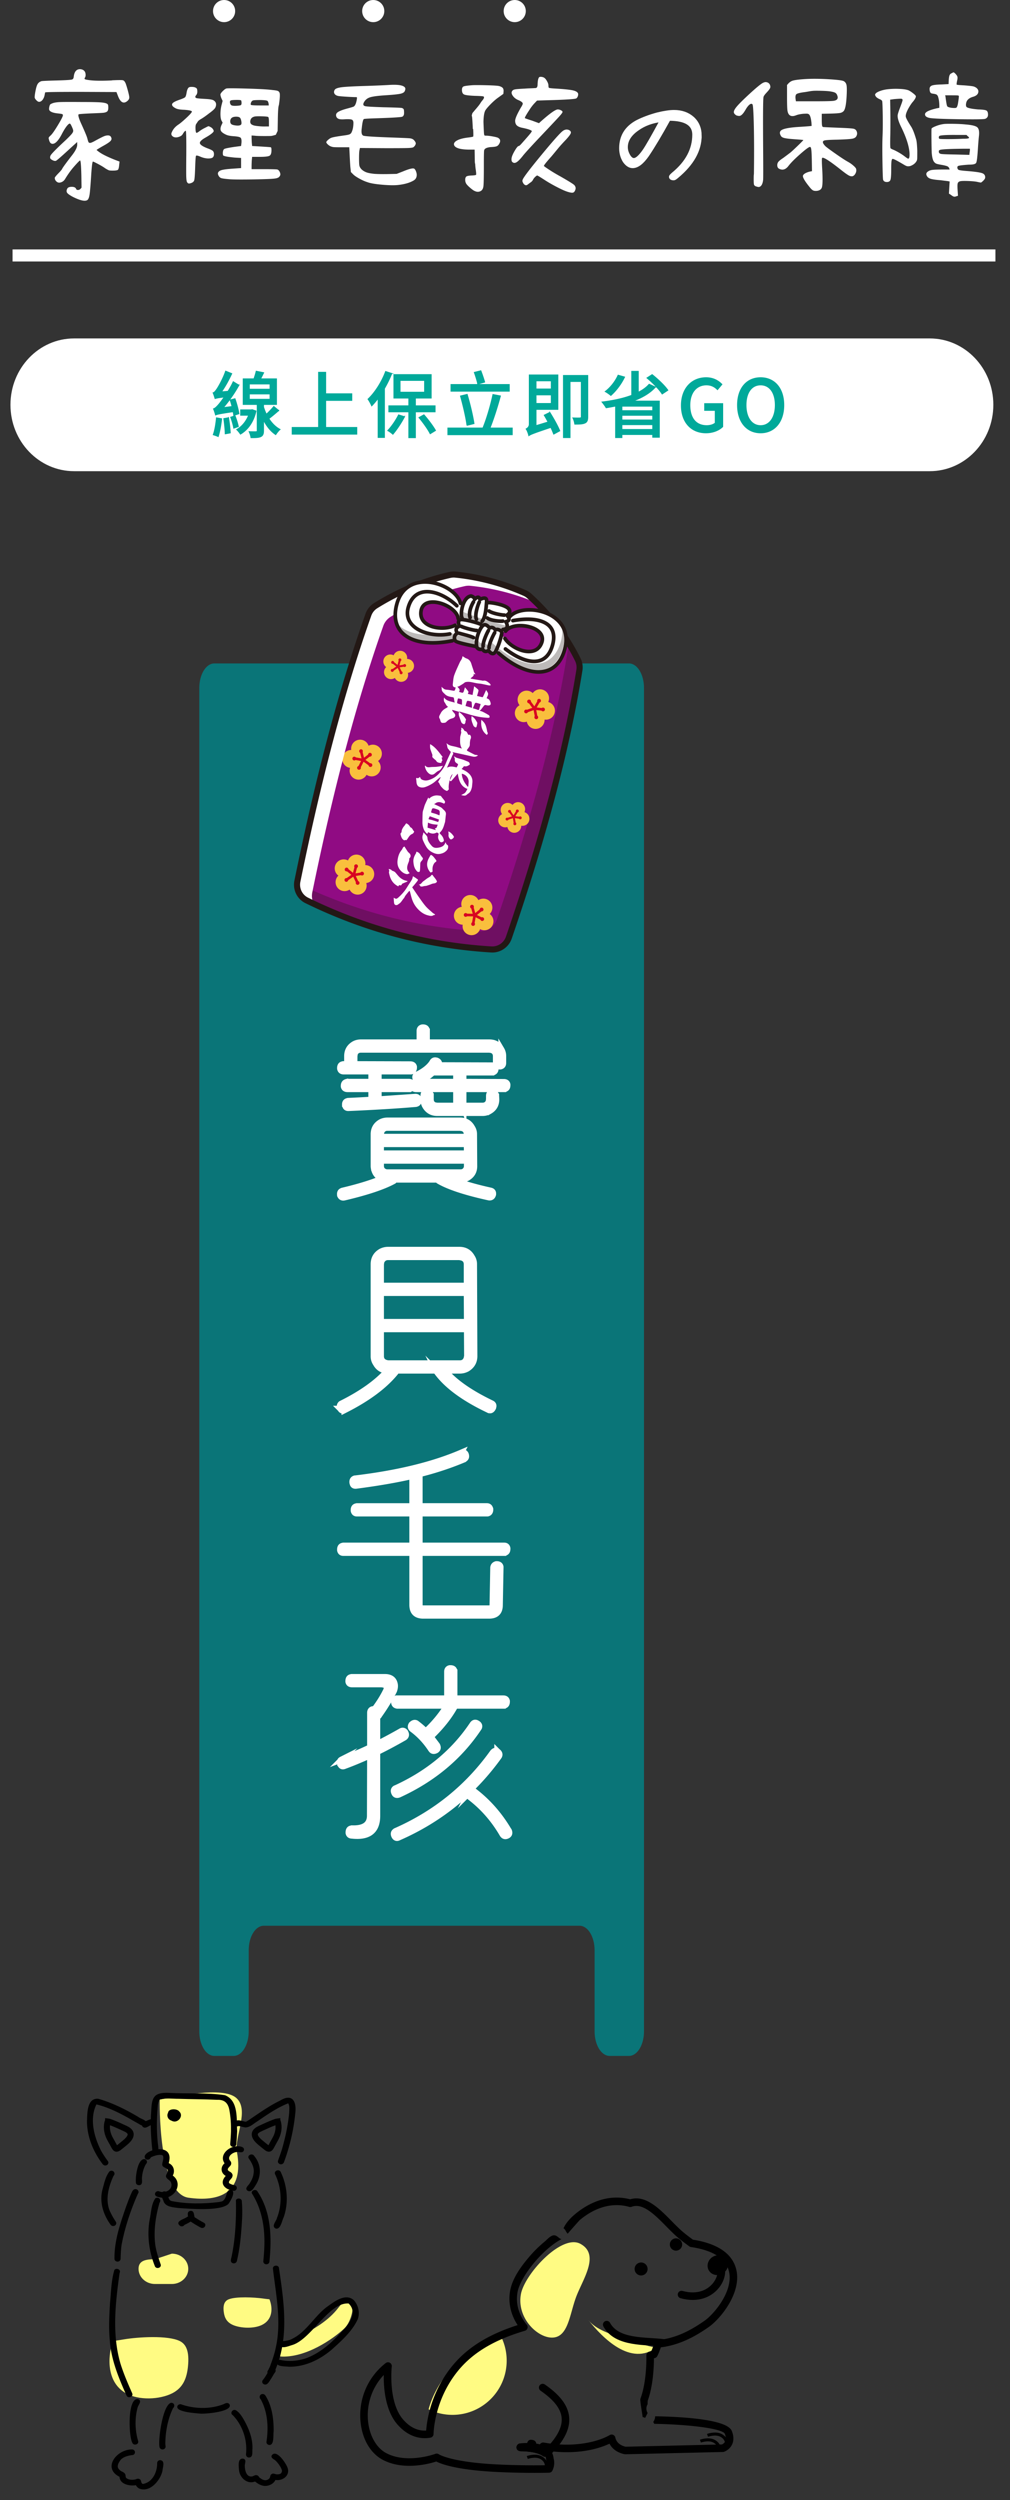 <svg xmlns="http://www.w3.org/2000/svg" width="335" height="828.697" xml:space="preserve"><rect width="100%" height="100%" fill="#333333" stroke="none"/><path fill="#0A7578" d="M208.622 219.904H71.086c-2.752 0-4.982 3.635-4.982 8.12v445.313c0 4.484 2.23 8.121 4.982 8.121h6.424c2.752 0 4.982-3.637 4.982-8.121v-26.906c0-4.484 2.231-8.119 4.983-8.119h104.757c2.752 0 4.983 3.635 4.983 8.119v26.906c0 4.484 2.23 8.121 4.983 8.121h6.423c2.752 0 4.982-3.637 4.982-8.121V228.024c.001-4.485-2.229-8.12-4.981-8.12z"/><path fill="#900B83" d="M122.201 203.735c-9.369 26.434-17.001 56.321-23.562 88.343-.528 2.584.739 5.218 3.107 6.377 19.392 9.492 39.789 14.936 61.207 16.25 2.601.159 4.978-1.463 5.823-3.926 10.646-31.042 18.934-60.848 23.402-88.658a5.847 5.847 0 0 0-.54-3.51c-3.853-7.781-9.177-14.822-16.08-21.066a5.743 5.743 0 0 0-1.52-.988 75.679 75.679 0 0 0-22.961-6.1 5.716 5.716 0 0 0-1.853.111c-9.041 2.045-17.169 5.556-24.609 10.176a5.812 5.812 0 0 0-2.414 2.991z"/><path opacity=".3" fill="#231815" d="M168.776 310.363c-.845 2.465-3.223 4.088-5.821 3.93-21.419-1.318-41.815-6.762-61.211-16.254-2.038-.998-3.262-3.092-3.223-5.302 19.182 9.28 39.34 14.606 60.496 15.908 2.598.158 4.978-1.464 5.82-3.929 10.647-31.039 18.934-60.848 23.401-88.658a5.822 5.822 0 0 0-.539-3.51 67.75 67.75 0 0 0-3.278-5.873 68.259 68.259 0 0 1 7.218 11.52c.54 1.088.73 2.314.54 3.51-4.47 27.811-12.757 57.619-23.403 88.658z"/><path fill="#F9BF3D" d="M121.479 292.689c.158.515.18 1.079.029 1.638a2.976 2.976 0 0 1-5.552.538 2.977 2.977 0 0 1-3.712-4.631 2.97 2.97 0 0 1-1.124-3.168 2.978 2.978 0 0 1 4.31-1.847 2.976 2.976 0 0 1 5.726 1.533 2.978 2.978 0 0 1 .323 5.937z"/><g fill="#D80421"><circle cx="114.965" cy="288.212" r=".425"/><path d="M114.805 288.816a.626.626 0 1 1 .324-1.21.626.626 0 0 1-.324 1.21zm.218-.819a.223.223 0 0 0-.272.158.225.225 0 0 0 .157.272.223.223 0 1 0 .115-.43z"/><circle cx="118.106" cy="287.121" r=".424"/><path d="M117.943 287.727a.628.628 0 1 1 .768-.445.63.63 0 0 1-.768.445zm.219-.822a.225.225 0 0 0-.272.159c-.03.117.04.24.157.271a.223.223 0 1 0 .115-.43z"/><circle cx="120.12" cy="289.574" r=".425"/><path d="M119.959 290.18a.627.627 0 1 1 .323-1.21.627.627 0 0 1-.323 1.21zm.219-.821a.224.224 0 0 0-.272.158.22.22 0 1 0 .428.113.223.223 0 0 0-.156-.271z"/><circle cx="114.861" cy="291.664" r=".424"/><path d="M114.699 292.27a.628.628 0 0 1 .322-1.212.626.626 0 0 1 .444.767.63.63 0 0 1-.766.445zm.219-.822a.222.222 0 1 0-.116.43.222.222 0 0 0 .116-.43z"/><circle cx="118.623" cy="292.663" r=".425"/><path d="M118.462 293.269a.629.629 0 0 1-.445-.767.626.626 0 1 1 .445.767zm.218-.822a.222.222 0 0 0-.114.43.222.222 0 0 0 .114-.43zM117.306 290.127a.229.229 0 0 1-.161-.281l.738-2.784a.23.23 0 0 1 .445.118l-.74 2.785a.23.23 0 0 1-.282.162z"/><path d="M117.253 290.322a.432.432 0 0 1-.304-.527l.74-2.785a.43.43 0 1 1 .832.222l-.738 2.783a.433.433 0 0 1-.53.307zm.858-3.228c-.016-.004-.028.006-.031.021l-.74 2.784c-.008.028.046.043.053.014l.738-2.783c.005-.017-.004-.032-.02-.036z"/><path d="M117.244 290.262a.217.217 0 0 1-.084-.043l-2.245-1.803a.23.23 0 0 1 .287-.359l2.247 1.805c.098.08.114.225.035.324a.233.233 0 0 1-.24.076z"/><path d="M117.192 290.457a.438.438 0 0 1-.158-.08l-2.247-1.803a.432.432 0 0 1-.066-.607.439.439 0 0 1 .607-.066l2.246 1.804a.427.427 0 0 1 .158.288.43.43 0 0 1-.54.464zm-2.126-2.244c-.014-.004-.023-.002-.03.008-.01.01-.007.028.006.037l2.255 1.809a.026.026 0 0 0 .029-.008.052.052 0 0 0 .006-.021c-.002-.007-.004-.013-.01-.018l-2.248-1.804c-.002-.002-.006-.002-.008-.003z"/><path d="M117.215 290.254a.23.23 0 0 1 .023-.449l2.844-.452a.23.23 0 0 1 .263.19.228.228 0 0 1-.189.263l-2.846.452a.202.202 0 0 1-.095-.004z"/><path d="M117.163 290.449a.428.428 0 0 1-.315-.349.422.422 0 0 1 .076-.321.436.436 0 0 1 .282-.173l2.844-.452a.432.432 0 0 1 .136.854l-2.845.451a.412.412 0 0 1-.178-.01zm2.961-.896-2.855.453c-.012.002-.023.019-.022.031.004.02.02.025.031.022l2.845-.452c.017-.002.024-.018.023-.031-.001-.013-.012-.02-.022-.023z"/><path d="M118.563 292.885a.23.23 0 0 1-.148-.123l-1.245-2.599a.23.23 0 0 1 .415-.199l1.244 2.598a.23.23 0 0 1-.266.323z"/><path d="M118.513 293.08a.424.424 0 0 1-.28-.232l-1.246-2.597a.434.434 0 0 1 .205-.575.443.443 0 0 1 .575.201l1.245 2.6a.43.43 0 0 1-.499.603zm-1.128-3.043a.037.037 0 0 0-.018.002c-.015.007-.021.023-.015.037l1.245 2.6c.011.023.026.018.035.012.016-.006.021-.023.015-.037l-1.244-2.598c-.006-.008-.012-.014-.018-.016z"/><path d="M114.802 291.887a.23.23 0 0 1-.072-.412l2.37-1.639a.228.228 0 0 1 .318.059.228.228 0 0 1-.057.318l-2.371 1.639a.229.229 0 0 1-.188.035z"/><path d="M114.75 292.08a.433.433 0 0 1-.135-.772l2.369-1.639a.446.446 0 0 1 .601.109.432.432 0 0 1-.11.601l-2.369 1.64a.432.432 0 0 1-.356.061zm2.488-2.082c-.008-.002-.016-.002-.023.005l-2.37 1.639c-.012.009-.016.025-.007.038.006.01.02.02.037.006l2.371-1.638c.012-.009.016-.026.006-.038a.027.027 0 0 0-.014-.012z"/></g><path fill="#F9BF3D" d="M125.387 252.252a2.98 2.98 0 0 1-3.806 4.557 2.978 2.978 0 0 1-5.477-2.291 2.977 2.977 0 0 1 .395-5.927 2.976 2.976 0 0 1 5.761-1.396 2.975 2.975 0 0 1 4.314 1.911 2.972 2.972 0 0 1-1.187 3.146z"/><g fill="#D80421"><circle cx="117.528" cy="251.44" r=".424"/><path d="M117.368 252.046a.626.626 0 1 1 .32-1.21.626.626 0 0 1-.32 1.21zm.217-.821a.224.224 0 0 0-.274.268.23.23 0 0 0 .27.164.218.218 0 0 0 .137-.102.212.212 0 0 0 .027-.168.224.224 0 0 0-.16-.162z"/><circle cx="119.761" cy="248.979" r=".424"/><path d="M119.602 249.584a.63.63 0 0 1-.377-.931.63.63 0 0 1 .698-.28.628.628 0 0 1-.321 1.211zm.215-.82a.223.223 0 0 0-.109-.002.231.231 0 0 0-.137.102.225.225 0 0 0 .243.332.223.223 0 0 0 .003-.432z"/><circle cx="122.706" cy="250.168" r=".424"/><path d="M122.546 250.774a.627.627 0 1 1 .32-1.213.627.627 0 0 1-.32 1.213zm.216-.821a.202.202 0 0 0-.109 0 .222.222 0 0 0-.164.268.229.229 0 0 0 .27.164.223.223 0 0 0 .163-.27.23.23 0 0 0-.16-.162z"/><circle cx="119.088" cy="254.521" r=".424"/><path d="M118.928 255.127a.627.627 0 1 1 .32-1.212.627.627 0 0 1-.32 1.212zm.215-.822a.226.226 0 0 0-.272.27c.028.115.152.19.27.163a.22.22 0 0 0 .137-.101.225.225 0 0 0-.135-.332z"/><circle cx="122.87" cy="253.597" r=".424"/><path d="M122.707 254.203a.626.626 0 0 1-.374-.932.626.626 0 1 1 .685.934.654.654 0 0 1-.311-.002zm.219-.821a.212.212 0 0 0-.109-.001.216.216 0 0 0-.137.1.219.219 0 0 0-.027.169.228.228 0 0 0 .27.163.224.224 0 0 0 .163-.27.225.225 0 0 0-.16-.161zM120.498 252a.228.228 0 0 1-.276-.168l-.684-2.799a.23.23 0 0 1 .169-.277.228.228 0 0 1 .276.168l.685 2.799a.227.227 0 0 1-.17.277z"/><path d="M120.334 252.194a.429.429 0 0 1-.308-.314l-.684-2.799a.426.426 0 0 1 .316-.521.427.427 0 0 1 .213.001.439.439 0 0 1 .31.316l.684 2.799a.431.431 0 0 1-.531.518zm-.566-3.243c-.025.004-.036.021-.033.033l.685 2.799c.008.031.025.023.034.021.014-.003.021-.019.019-.032l-.684-2.799c-.005-.016-.018-.02-.021-.022z"/><path d="M120.51 252.148a.203.203 0 0 1-.095.003l-2.836-.509a.23.23 0 1 1 .082-.452l2.835.508a.233.233 0 0 1 .186.268.225.225 0 0 1-.172.182z"/><path d="M117.51 251.835a.437.437 0 0 1-.316-.493.436.436 0 0 1 .503-.35l2.836.508a.44.44 0 0 1 .349.502.431.431 0 0 1-.501.348l-2.835-.508a.288.288 0 0 1-.036-.007zm2.952.064-2.837-.509c-.015-.003-.028.008-.033.021-.001.017.008.028.022.031h.001l2.836.51c.02-.003.029-.01.032-.021a.027.027 0 0 0-.021-.032z"/><path d="M120.479 252.156a.229.229 0 0 1-.194-.404l2.28-1.76a.23.23 0 0 1 .323.043c.076.1.058.244-.042.32l-2.281 1.76a.227.227 0 0 1-.086.041z"/><path d="M120.313 252.35a.434.434 0 0 1-.317-.47.428.428 0 0 1 .166-.287l2.28-1.76a.441.441 0 0 1 .605.078.429.429 0 0 1-.079.605l-2.279 1.76a.447.447 0 0 1-.16.077.45.45 0 0 1-.216-.003zm2.4-2.203a.025.025 0 0 0-.023.005l-2.281 1.76c-.01.008-.013.028-.005.038a.027.027 0 0 0 .028.011l2.291-1.765c.013-.009.014-.026.006-.038a.03.03 0 0 0-.016-.011z"/><path d="M122.922 253.819a.225.225 0 0 1-.188-.036l-2.338-1.686a.23.23 0 1 1 .269-.372l2.337 1.685a.23.23 0 0 1-.08.409z"/><path d="M122.758 254.014a.412.412 0 0 1-.142-.067l-2.336-1.685a.434.434 0 0 1-.1-.604.445.445 0 0 1 .604-.097l2.337 1.685a.436.436 0 0 1 .099.603.439.439 0 0 1-.462.165zm-2.216-2.127c-.016-.004-.027-.001-.033.01-.008.01-.007.027.007.037l2.346 1.689a.038.038 0 0 0 .015 0 .033.033 0 0 0 .016-.011c.008-.012.005-.03-.007-.038l-2.336-1.686c-.003.001-.007.001-.008-.001z"/><path d="M119.141 254.744a.225.225 0 0 1-.156-.018.232.232 0 0 1-.102-.31l1.296-2.572a.229.229 0 1 1 .408.206l-1.294 2.573a.224.224 0 0 1-.152.121z"/><path d="M118.976 254.938a.428.428 0 0 1-.298-.281.426.426 0 0 1 .024-.33l1.296-2.572a.438.438 0 0 1 .579-.191.43.43 0 0 1 .19.58l-1.296 2.572a.424.424 0 0 1-.495.222zm1.417-3.016a.03.03 0 0 0-.035.014l-1.295 2.574c-.006.011.002.031.013.035l.003.002a.025.025 0 0 0 .017 0c.004 0 .012-.004.017-.014l1.297-2.572a.029.029 0 0 0-.014-.038l-.003-.001z"/></g><path fill="#F9BF3D" d="M172.889 273.697a2.312 2.312 0 0 1-3.511 2.011 2.294 2.294 0 0 1-1.083-1.592 2.313 2.313 0 0 1-1.761-4.264 2.315 2.315 0 0 1 3.471-3.046 2.315 2.315 0 0 1 3.938 2.392 2.312 2.312 0 0 1 1.326 3.418 2.311 2.311 0 0 1-2.38 1.081z"/><g fill="#D80421"><circle cx="169.008" cy="268.939" r=".329"/><path d="M168.882 269.409a.49.49 0 0 1-.292-.724.499.499 0 0 1 .67-.164.488.488 0 0 1-.378.888zm.169-.638a.175.175 0 0 0-.191.079.17.17 0 0 0 .059.236.175.175 0 0 0 .237-.059.172.172 0 0 0-.105-.256zM171.868 268.979a.33.33 0 1 1-.564-.34.33.33 0 0 1 .564.34z"/><path d="M171.463 269.279a.445.445 0 0 1-.129-.055.473.473 0 0 1-.22-.3.48.48 0 0 1 .056-.368.49.49 0 0 1 .668-.164.486.486 0 0 1-.375.887zm.167-.638a.178.178 0 0 0-.192.079.173.173 0 0 0 .06.237c.08.049.188.021.237-.06a.172.172 0 0 0-.105-.256z"/><circle cx="172.554" cy="271.079" r=".33"/><path d="M172.429 271.549a.49.49 0 0 1-.292-.723.49.49 0 0 1 .89.136.479.479 0 0 1-.055.368.49.49 0 0 1-.543.219zm.171-.637a.174.174 0 0 0-.194.078c-.048.081-.021.188.06.236a.174.174 0 0 0 .257-.19.168.168 0 0 0-.123-.124z"/><circle cx="168.175" cy="271.489" r=".331"/><path d="M168.051 271.961a.49.49 0 0 1-.349-.355.488.488 0 0 1 .946-.233.467.467 0 0 1-.058.368.486.486 0 0 1-.539.22zm.169-.639a.172.172 0 0 0-.191.078.17.17 0 0 0 .058.236.173.173 0 0 0 .257-.189.172.172 0 0 0-.078-.106.281.281 0 0 0-.046-.019zM171.047 273.227a.33.33 0 1 1-.564-.344.33.33 0 0 1 .564.344z"/><path d="M170.639 273.527a.488.488 0 0 1 .25-.943.48.48 0 0 1 .348.355.479.479 0 0 1-.055.368.494.494 0 0 1-.543.22zm.169-.638a.172.172 0 1 0 .103.255.158.158 0 0 0 .021-.13.166.166 0 0 0-.077-.107.196.196 0 0 0-.047-.018zM170.337 270.877a.178.178 0 0 1-.061-.245l1.158-1.915a.178.178 0 1 1 .305.184l-1.158 1.916a.179.179 0 0 1-.244.06z"/><path d="M170.342 271.049a.34.34 0 0 1-.24-.244.337.337 0 0 1 .04-.254l1.157-1.916a.344.344 0 0 1 .461-.113.33.33 0 0 1 .153.207.337.337 0 0 1-.04.254l-1.157 1.916a.343.343 0 0 1-.374.15zm1.253-2.259c-.012-.004-.021-.001-.026.009l-1.158 1.914c-.006.01-.002.023.006.029l.007.003c.007.002.018 0 .023-.009l1.158-1.916c.005-.009.001-.025-.007-.029l-.003-.001z"/><path d="M170.26 270.965a.188.188 0 0 1-.055-.051l-1.279-1.835a.175.175 0 0 1 .043-.248.176.176 0 0 1 .248.044l1.281 1.835a.178.178 0 0 1-.238.255z"/><path d="M170.267 271.137a.385.385 0 0 1-.089-.038.306.306 0 0 1-.1-.096l-1.281-1.834a.32.32 0 0 1-.057-.251.338.338 0 0 1 .139-.217.344.344 0 0 1 .466.083l1.28 1.836a.319.319 0 0 1 .057.251.326.326 0 0 1-.137.216.331.331 0 0 1-.278.05zm-1.195-2.18c-.006-.002-.011 0-.015.002-.005.004-.008.008-.008.014a.02.02 0 0 0 .003.016l1.295 1.845a.018.018 0 0 0 .017-.004l.008-.013-.003-.017-1.281-1.835c-.008-.005-.013-.008-.016-.008z"/><path d="M170.24 270.952a.171.171 0 0 1-.085-.175.175.175 0 0 1 .198-.154l2.221.283a.178.178 0 1 1-.045.353l-2.222-.283a.154.154 0 0 1-.067-.024z"/><path d="M170.244 271.124a.317.317 0 0 1-.086-.038.334.334 0 0 1 .215-.619l2.221.283a.335.335 0 0 1-.084.666l-2.221-.283-.045-.009zm2.314-.061-2.239-.28c-.002.003-.008.007-.007.015-.003.013.008.021.011.021l.003.002h.003l2.221.284c.009.001.023-.009.024-.019 0-.014-.008-.022-.016-.023z"/><path d="M170.672 273.209a.18.18 0 0 1-.084-.125l-.362-2.209a.178.178 0 1 1 .351-.058l.362 2.21a.177.177 0 0 1-.146.204.183.183 0 0 1-.121-.022z"/><path d="M170.677 273.38a.338.338 0 0 1-.245-.27l-.359-2.209a.337.337 0 0 1 .275-.386.343.343 0 0 1 .385.276l.362 2.211a.329.329 0 0 1-.059.25.34.34 0 0 1-.359.128zm-.27-2.554c-.021 0-.028.012-.025.023l.359 2.209c.003.008.009.013.012.016l.005.002h.009c.012 0 .02-.014.019-.023l-.361-2.209c-.003-.011-.012-.018-.018-.018z"/><path d="M168.082 271.643a.18.18 0 0 1 .037-.323l2.124-.705a.181.181 0 0 1 .227.113.18.18 0 0 1-.114.225l-2.123.707a.189.189 0 0 1-.151-.017z"/><path d="M168.09 271.814a.34.34 0 0 1-.233-.219.329.329 0 0 1 .019-.257.334.334 0 0 1 .193-.168l2.126-.704a.34.34 0 0 1 .423.212.338.338 0 0 1-.212.425l-2.127.705a.328.328 0 0 1-.189.006zm2.216-1.05-2.137.706c-.011.003-.018.017-.015.026l.016.014c.004.002.008.002.014 0l2.123-.705c.012-.002.018-.018.014-.027-.003-.01-.012-.012-.015-.014z"/></g><path fill="#F9BF3D" d="M135.267 223.021a2.314 2.314 0 0 1-4.291 1.693 2.316 2.316 0 0 1-2.887-3.6 2.315 2.315 0 0 1 2.477-3.898 2.314 2.314 0 0 1 4.45 1.191 2.314 2.314 0 0 1 .251 4.614z"/><g fill="#D80421"><circle cx="130.207" cy="219.544" r=".33"/><path d="M130.081 220.014a.488.488 0 0 1 .251-.941.487.487 0 0 1-.251.941zm.171-.637c-.094-.025-.188.031-.212.123s.03.187.122.211a.171.171 0 0 0 .21-.123.17.17 0 0 0-.12-.211z"/><circle cx="132.647" cy="218.695" r=".33"/><path d="M132.521 219.166a.489.489 0 0 1-.347-.596.489.489 0 0 1 .943.249.489.489 0 0 1-.596.347zm.168-.638a.173.173 0 0 0-.211.122.176.176 0 0 0 .123.212.172.172 0 0 0 .211-.122.17.17 0 0 0-.123-.212z"/><circle cx="134.211" cy="220.602" r=".329"/><path d="M134.086 221.072a.49.49 0 0 1-.346-.595.486.486 0 1 1 .346.595zm.169-.636a.172.172 0 0 0-.211.122.173.173 0 1 0 .211-.122z"/><circle cx="130.125" cy="222.226" r=".33"/><path d="M130.002 222.697a.488.488 0 1 1 .249-.943.488.488 0 0 1-.249.943zm.168-.638a.173.173 0 1 0-.091.333.173.173 0 0 0 .091-.333z"/><circle cx="133.047" cy="223.001" r=".33"/><path d="M132.923 223.473a.487.487 0 1 1 .251-.943.487.487 0 0 1-.251.943zm.169-.639a.174.174 0 0 0-.211.123.173.173 0 1 0 .334.09.174.174 0 0 0-.123-.213zM132.026 221.031a.178.178 0 0 1-.128-.219l.576-2.163a.178.178 0 0 1 .218-.127.176.176 0 0 1 .125.218l-.574 2.164a.176.176 0 0 1-.217.127z"/><path d="M131.985 221.183a.333.333 0 0 1-.238-.409l.575-2.164a.336.336 0 0 1 .649.172l-.575 2.164a.335.335 0 0 1-.411.237zm.666-2.508a.022.022 0 0 0-.027.015l-.574 2.164c-.006.023.036.034.042.011l.574-2.163a.02.02 0 0 0-.015-.027z"/><path d="M131.979 221.137a.205.205 0 0 1-.066-.033l-1.746-1.402a.18.18 0 0 1-.027-.251.178.178 0 0 1 .252-.026l1.745 1.402c.077.061.09.174.026.249a.18.18 0 0 1-.184.061z"/><path d="M131.938 221.289a.334.334 0 0 1-.123-.063l-1.746-1.401a.336.336 0 0 1-.052-.472.343.343 0 0 1 .472-.052l1.744 1.402a.335.335 0 0 1-.295.586zm-1.654-1.746c-.01-.002-.018 0-.022.007-.007.009-.006.022.002.028l1.754 1.406a.02.02 0 0 0 .022-.007l.005-.017c0-.003-.001-.009-.008-.014l-1.745-1.402-.008-.001z"/><path d="M131.955 221.13a.178.178 0 0 1-.132-.146.177.177 0 0 1 .147-.203l2.212-.352a.178.178 0 0 1 .204.148.178.178 0 0 1-.146.205l-2.213.351a.134.134 0 0 1-.072-.003z"/><path d="M131.912 221.281a.342.342 0 0 1-.246-.271.342.342 0 0 1 .28-.383l2.212-.352a.342.342 0 0 1 .383.278.335.335 0 0 1-.277.384l-2.213.352a.33.33 0 0 1-.139-.008zm2.303-.695-2.218.352c-.011.002-.021.014-.018.023.001.014.008.02.022.018l2.212-.352a.021.021 0 0 0 .018-.023c-.002-.012-.008-.016-.016-.018z"/><path d="M133.003 223.174a.18.18 0 0 1-.117-.095l-.966-2.02a.176.176 0 0 1 .085-.237.179.179 0 0 1 .238.083l.966 2.02a.177.177 0 0 1-.085.238.17.17 0 0 1-.121.011z"/><path d="M132.961 223.326a.333.333 0 0 1-.215-.178l-.969-2.021a.339.339 0 0 1-.014-.256.335.335 0 0 1 .174-.19.343.343 0 0 1 .445.157l.97 2.02a.34.34 0 0 1-.158.447.342.342 0 0 1-.233.021zm-.875-2.365c-.023.006-.028.021-.023.031l.967 2.02c.006.012.014.016.027.009.012-.004.016-.018.011-.028l-.968-2.02a.031.031 0 0 0-.014-.012z"/><path d="M130.079 222.398a.201.201 0 0 1-.103-.07.18.18 0 0 1 .046-.249l1.842-1.273a.176.176 0 0 1 .247.046.175.175 0 0 1-.044.247l-1.843 1.273a.175.175 0 0 1-.145.026z"/><path d="M130.039 222.55a.334.334 0 0 1-.245-.386.328.328 0 0 1 .14-.215l1.842-1.273a.343.343 0 0 1 .466.086.318.318 0 0 1 .054.25.332.332 0 0 1-.139.217l-1.842 1.272a.338.338 0 0 1-.276.049zm1.929-1.618a.018.018 0 0 0-.013.002l-1.842 1.274a.028.028 0 0 0-.011.015c0 .003-.001.009.005.016l.013.008c.002.002.011.001.018-.003l1.841-1.273c.008-.007.01-.021.006-.03l-.017-.009z"/></g><path fill="#F9BF3D" d="M180.624 238.516a2.978 2.978 0 0 1-4.455 2.695 2.97 2.97 0 0 1-1.44-2.015 2.98 2.98 0 0 1-3.572-4.288c.289-.502.7-.889 1.179-1.144a2.978 2.978 0 0 1 4.37-4.025 2.977 2.977 0 0 1 5.138 2.956 2.978 2.978 0 0 1-1.22 5.821z"/><g fill="#D80421"><circle cx="175.487" cy="232.512" r=".424"/><path d="M175.327 233.117a.628.628 0 0 1-.384-.918.628.628 0 1 1 .384.918zm.217-.82a.222.222 0 0 0-.168.407c.107.06.244.021.303-.082a.218.218 0 0 0 .023-.169.231.231 0 0 0-.104-.135.252.252 0 0 0-.054-.021z"/><circle cx="178.801" cy="232.266" r=".424"/><path d="M178.641 232.872a.62.62 0 0 1-.444-.443.639.639 0 0 1 .061-.476.632.632 0 0 1 .855-.231.628.628 0 0 1-.472 1.15zm.217-.82a.225.225 0 0 0-.251.104.223.223 0 0 0 .083.303.225.225 0 0 0 .303-.082.223.223 0 0 0-.082-.304.173.173 0 0 0-.053-.021z"/><circle cx="180.115" cy="235.156" r=".425"/><path d="M179.954 235.762a.62.62 0 0 1-.443-.442.63.63 0 0 1 .766-.77.625.625 0 1 1-.323 1.212zm.219-.821a.226.226 0 0 0-.251.104.222.222 0 0 0-.021.169.22.22 0 0 0 .104.135.226.226 0 0 0 .302-.082.224.224 0 0 0-.134-.326z"/><circle cx="174.496" cy="235.819" r=".425"/><path d="M174.334 236.425a.633.633 0 0 1-.445-.443.63.63 0 0 1 .918-.707.627.627 0 0 1-.473 1.15zm.217-.821a.226.226 0 0 0-.25.105.233.233 0 0 0-.021.168.226.226 0 0 0 .103.135.228.228 0 0 0 .306-.082.217.217 0 0 0 .02-.169.214.214 0 0 0-.158-.157z"/><circle cx="177.873" cy="237.754" r=".425"/><path d="M177.712 238.359a.624.624 0 0 1-.381-.916.624.624 0 0 1 .853-.232.625.625 0 0 1-.472 1.148zm.218-.82a.222.222 0 1 0 .135.326.223.223 0 0 0-.082-.305c-.016-.007-.034-.016-.053-.021zM177.255 234.965a.231.231 0 0 1-.085-.313l1.431-2.499a.231.231 0 0 1 .314-.086c.11.064.147.203.085.314l-1.433 2.5a.229.229 0 0 1-.312.084z"/><path d="M177.258 235.184a.44.44 0 0 1-.306-.305.427.427 0 0 1 .042-.328l1.432-2.499a.44.44 0 0 1 .59-.16.427.427 0 0 1 .159.589l-1.431 2.5a.437.437 0 0 1-.486.203zm1.554-2.942c-.015-.005-.026-.002-.034.01l-1.433 2.5c-.006.012-.001.031.011.038l.007.003a.029.029 0 0 0 .03-.014l1.432-2.499c.008-.012 0-.031-.009-.038h-.004z"/><path d="M177.16 235.08a.234.234 0 0 1-.07-.063l-1.705-2.321a.228.228 0 0 1 .051-.321.227.227 0 0 1 .319.05l1.705 2.32a.23.23 0 0 1-.048.322.237.237 0 0 1-.252.013z"/><path d="M177.164 235.299a.434.434 0 0 1-.238-.162l-1.705-2.322a.431.431 0 0 1 .093-.604.444.444 0 0 1 .604.092l1.705 2.322c.068.093.096.207.078.321s-.077.214-.172.282a.425.425 0 0 1-.365.071zm-1.588-2.766a.02.02 0 0 0-.022.004c-.013.01-.016.026-.007.039l1.721 2.332c.005 0 .013.002.023-.006.011-.007.013-.027.006-.038l-1.706-2.321c-.003-.006-.008-.009-.015-.01z"/><path d="M177.133 235.064a.23.23 0 0 1-.115-.223.232.232 0 0 1 .252-.205l2.867.297a.23.23 0 0 1-.048.457l-2.864-.298a.203.203 0 0 1-.092-.028z"/><path d="M177.137 235.282a.439.439 0 0 1-.32-.462.437.437 0 0 1 .156-.291.437.437 0 0 1 .318-.094l2.864.297a.432.432 0 1 1-.088.86l-2.865-.298a.277.277 0 0 1-.065-.012zm2.982-.147-2.869-.297c-.013-.001-.029.012-.03.023a.031.031 0 0 0 .013.027l.007.002.004.002 2.866.297a.029.029 0 0 0 .031-.024c.001-.016-.01-.026-.022-.03z"/><path d="M177.759 237.953a.224.224 0 0 1-.111-.156l-.534-2.832a.23.23 0 0 1 .453-.084l.532 2.83a.233.233 0 0 1-.183.27.234.234 0 0 1-.157-.028z"/><path d="M177.763 238.172a.437.437 0 0 1-.315-.338l-.532-2.83a.424.424 0 0 1 .069-.324.418.418 0 0 1 .275-.181.442.442 0 0 1 .505.344l.532 2.832a.434.434 0 0 1-.344.503.42.42 0 0 1-.19-.006zm-.417-3.276c-.024.002-.035.02-.033.031l.533 2.832c.002.01.008.016.013.018l.009.004h.012c.013-.002.021-.02.021-.032l-.533-2.831c-.005-.014-.013-.02-.022-.022z"/><path d="M174.38 236.019a.228.228 0 0 1-.101-.122.227.227 0 0 1 .138-.293l2.712-.973a.23.23 0 0 1 .155.432l-2.712.973a.233.233 0 0 1-.192-.017z"/><path d="M174.385 236.236a.428.428 0 0 1-.295-.272.416.416 0 0 1 .016-.33.429.429 0 0 1 .246-.223l2.71-.972a.444.444 0 0 1 .552.261.433.433 0 0 1-.259.553l-2.712.972a.43.43 0 0 1-.258.011zm2.829-1.416a.048.048 0 0 0-.017 0l-2.712.973c-.011.004-.021.023-.017.035a.052.052 0 0 0 .012.016l.007.002a.054.054 0 0 0 .018 0l2.711-.973c.016-.006.021-.021.017-.036a.033.033 0 0 0-.019-.017z"/></g><path fill="#F9BF3D" d="M159.228 307.963a2.978 2.978 0 0 1-5.755-1.454 2.976 2.976 0 0 1-.313-5.928 2.976 2.976 0 0 1 5.514-2.214 2.978 2.978 0 0 1 3.755 4.588 2.973 2.973 0 0 1 .15 4.714 2.972 2.972 0 0 1-3.351.294z"/><g fill="#D80421"><circle cx="156.553" cy="300.529" r=".425"/><path d="M156.391 301.133a.629.629 0 0 1-.236-1.09.626.626 0 0 1 .882.088.626.626 0 0 1-.646 1.002zm.218-.819a.213.213 0 0 0-.198.043.22.22 0 0 0-.029.313.228.228 0 0 0 .313.029.223.223 0 0 0 .029-.313.227.227 0 0 0-.115-.072z"/><circle cx="159.738" cy="301.474" r=".425"/><path d="M159.578 302.08a.627.627 0 1 1 .324-1.213.627.627 0 0 1-.324 1.213zm.219-.821a.22.22 0 0 0-.198.044.222.222 0 0 0-.032.313.229.229 0 0 0 .313.031.223.223 0 0 0-.083-.388z"/><circle cx="159.943" cy="304.643" r=".424"/><path d="M159.781 305.249a.627.627 0 1 1 .324-1.214.627.627 0 0 1-.324 1.214zm.218-.821a.221.221 0 0 0-.228.356.226.226 0 0 0 .313.031.224.224 0 0 0-.085-.387z"/><circle cx="154.452" cy="303.269" r=".424"/><path d="M154.291 303.874a.631.631 0 0 1-.238-1.09.63.63 0 0 1 .883.087.627.627 0 0 1-.645 1.003zm.219-.821a.224.224 0 0 0-.23.357.229.229 0 0 0 .313.031.223.223 0 0 0-.083-.388z"/><circle cx="156.924" cy="306.276" r=".424"/><path d="M156.762 306.881a.614.614 0 0 1-.321-.206.626.626 0 1 1 .321.206zm.219-.818a.217.217 0 0 0-.198.041.219.219 0 0 0-.031.312.226.226 0 0 0 .313.031.223.223 0 0 0 .03-.313.215.215 0 0 0-.114-.071zM157.336 303.449a.23.23 0 0 1 .031-.323l2.227-1.829a.23.23 0 0 1 .322.031.231.231 0 0 1-.033.324l-2.224 1.828a.228.228 0 0 1-.323-.031z"/><path d="M157.401 303.721a.423.423 0 0 1-.222-.145.43.43 0 0 1 .059-.606l2.227-1.829a.441.441 0 0 1 .607.06.435.435 0 0 1-.058.607l-2.227 1.829a.435.435 0 0 1-.386.084zm2.345-2.274c-.005 0-.014-.002-.024.006l-2.226 1.83c-.013.008-.014.025-.005.037.009.01.021.021.04.004l2.226-1.828c.009-.008.011-.029.002-.039-.003-.006-.009-.008-.013-.01z"/><path d="M157.206 303.523a.21.21 0 0 1-.043-.084l-.772-2.775a.23.23 0 0 1 .443-.124l.771 2.776a.23.23 0 0 1-.399.207z"/><path d="M157.273 303.795a.427.427 0 0 1-.305-.302l-.771-2.776a.433.433 0 0 1 .3-.531c.222-.062.47.08.531.301l.772 2.776a.43.43 0 0 1-.301.53.433.433 0 0 1-.226.002zm-.654-3.22c-.028.004-.037.02-.031.034l.77 2.775c.016.027.022.021.033.019.007-.001.013-.005.018-.013.002-.005.005-.012.002-.02l-.771-2.776c-.004-.013-.017-.018-.021-.019z"/><path d="M157.187 303.5a.232.232 0 0 1-.029-.25.231.231 0 0 1 .309-.102l2.575 1.293a.233.233 0 0 1 .103.309.232.232 0 0 1-.309.102l-2.575-1.293a.244.244 0 0 1-.074-.059z"/><path d="M159.827 305.063c-.029-.007-.057-.019-.083-.03l-2.575-1.295a.43.43 0 1 1 .389-.77l2.572 1.292a.432.432 0 0 1-.303.803zm-2.453-1.735c-.015-.004-.028 0-.035.013a.028.028 0 0 0 .003.03l2.588 1.303c.012.002.026-.002.032-.016.006-.011 0-.03-.012-.035l-2.576-1.295z"/><path d="M156.746 306.422a.231.231 0 0 1-.049-.186l.506-2.836c.023-.126.143-.209.268-.187s.207.142.186.267l-.507 2.836a.23.23 0 0 1-.404.106z"/><path d="M156.813 306.693a.428.428 0 0 1-.223-.143.441.441 0 0 1-.093-.352l.507-2.834a.431.431 0 1 1 .85.15l-.504 2.836a.434.434 0 0 1-.537.343zm.624-3.281c-.018-.002-.033.008-.035.023l-.506 2.836a.027.027 0 0 0 .007.021c.004.006.01.008.014.01h.003a.029.029 0 0 0 .032-.021l.505-2.836c.002-.015-.01-.029-.02-.033z"/><path d="M154.273 303.414a.23.23 0 0 1 .182-.375l2.88.053a.23.23 0 0 1-.007.459l-2.879-.053a.23.23 0 0 1-.176-.084z"/><path d="M154.34 303.686a.431.431 0 0 1 .12-.849l2.879.053a.434.434 0 0 1 .425.441.433.433 0 0 1-.438.423l-2.881-.053a.618.618 0 0 1-.105-.015zm2.998-.391-2.886-.053c-.017 0-.029.012-.029.026 0 .007.004.013.009.018.006.007.012.011.02.011l2.881.053c.016 0 .027-.012.028-.028-.002-.013-.01-.024-.023-.027z"/></g><path fill="#FFF" d="M177.307 199.556a75.512 75.512 0 0 0-21.291-5.386 5.783 5.783 0 0 0-1.854.111c-9.037 2.045-17.167 5.555-24.607 10.174a5.797 5.797 0 0 0-2.415 2.993c-9.368 26.435-17.004 56.319-23.563 88.343a5.831 5.831 0 0 0 .517 3.818 174.512 174.512 0 0 1-3.035-1.445c-2.371-1.161-3.636-3.793-3.109-6.377 6.558-32.023 14.192-61.908 23.562-88.343a5.805 5.805 0 0 1 2.413-2.994c7.442-4.62 15.572-8.128 24.609-10.173a5.729 5.729 0 0 1 1.854-.111 75.542 75.542 0 0 1 22.96 6.1 5.63 5.63 0 0 1 1.521.986 85.038 85.038 0 0 1 2.438 2.304z"/><path fill="#231815" d="m131.38 310.637-.003-.001c-10.217-2.713-20.336-6.505-30.075-11.273-2.774-1.357-4.275-4.437-3.651-7.486 7.149-34.907 14.868-63.849 23.598-88.479a6.862 6.862 0 0 1 2.836-3.514c7.955-4.938 16.107-8.309 24.919-10.302a6.749 6.749 0 0 1 2.181-.131 77.621 77.621 0 0 1 11.865 2.169 77.36 77.36 0 0 1 11.398 4.013 6.742 6.742 0 0 1 1.79 1.162c6.885 6.229 12.372 13.417 16.308 21.367a6.81 6.81 0 0 1 .632 4.119c-4.164 25.917-11.834 54.971-23.443 88.827-.994 2.896-3.808 4.792-6.842 4.605a161.474 161.474 0 0 1-31.513-5.076zm31.15-117.063a75.453 75.453 0 0 0-11.556-2.112 4.664 4.664 0 0 0-1.526.093c-8.589 1.941-16.537 5.229-24.299 10.047a4.823 4.823 0 0 0-1.998 2.471c-8.696 24.541-16.39 53.395-23.52 88.209-.44 2.147.612 4.313 2.559 5.266 9.622 4.71 19.616 8.455 29.704 11.135l.004.002a159.71 159.71 0 0 0 31.116 5.014c2.131.129 4.106-1.205 4.807-3.246 11.572-33.744 19.213-62.689 23.359-88.489a4.811 4.811 0 0 0-.447-2.903c-3.822-7.721-9.157-14.707-15.852-20.765a4.674 4.674 0 0 0-1.251-.813 75.261 75.261 0 0 0-11.1-3.909z"/><path fill="#FFF" d="M187.828 211.41c-.115-4.293-3-7.117-6.528-8.539-4.411-1.777-9.825-1.354-12.098 1.139l-.533.134c-.214-.345-.496-.604-.496-.604s1.709-.875.573-2.16c-1.139-1.285-5.602-2.077-6.744-1.987l-.533-.087c.004-.083.014-.164.019-.246.169-2.121-2.215-.689-2.215-.689-.382-1.674-1.761-.074-1.761-.074.012-.782-1.185-1.1-1.185-1.1-1.406.174-2.309 1.666-2.787 3.254l-.725-.791c-.826-3.708-6.428-7.115-11.737-7.111-2.586 0-5.1.809-6.964 2.785-1.052 1.127-1.898 2.629-2.422 4.572-2.75 10.195 5.96 14.623 18.378 12.137l1.121.08c.7.672 6.613 1.752 6.613 1.752l.391.074c.018.088.036.178.059.267 0 0 .645 1.079 1.883.501 0 0 .446 1.465 1.977.524 0 0 1.208 1.876 2.16.573a4.22 4.22 0 0 0 .276-.441l.896.753c9.552 8.32 19.309 8.795 21.979-1.421.309-1.183.434-2.278.403-3.295zm-35.543-4.67-1.264.153c-3.777 1.987-12.246.894-11.27-4.815.972-5.71 11.768-1.886 12.302 2.592l.78.355c-.847.184-.713 1.141-.548 1.715zm27.455 5.957c-1.984 5.44-9.881 2.189-12.174-1.41l-1.326-.473c.085-.316.154-.604.197-.848l1.335-1.122c2.685-3.623 13.953-1.589 11.968 3.853z"/><path fill="#231815" d="M175.224 222.863c-3.228-.855-6.752-2.867-10.258-5.924a.606.606 0 1 1 .795-.914c5.643 4.916 11.241 7.01 15.355 5.738 2.736-.844 4.685-3.214 5.64-6.854 1.608-6.159-2.09-9.219-4.439-10.494-4.348-2.359-10.423-2.188-12.747.361a.608.608 0 0 1-.859.041.61.61 0 0 1-.039-.857c2.707-2.97 9.354-3.255 14.224-.61 4.528 2.458 6.363 6.784 5.033 11.866-1.064 4.068-3.296 6.732-6.455 7.707-1.865.575-3.986.542-6.25-.06z"/><path fill="#231815" d="M173.246 216.262c-2.615-.695-5.132-2.496-6.272-4.287a.607.607 0 1 1 1.023-.652c1.367 2.146 5.075 4.312 7.99 3.993 1.521-.165 2.564-.995 3.101-2.466.704-1.927-.623-3.125-1.862-3.791-2.732-1.471-7.539-1.527-9.049.508a.606.606 0 1 1-.973-.722c1.924-2.598 7.371-2.591 10.596-.854 2.313 1.244 3.197 3.167 2.427 5.275-.698 1.912-2.117 3.039-4.108 3.256-.931.101-1.908-.005-2.873-.26zM153.127 213.861c-1.167-.31-2.15-.647-2.458-.959-.474-.479-.657-1.249-.478-2.01.116-.495.375-.92.731-1.225-.165-.32-.293-.738-.207-1.196.093-.485.393-.892.897-1.216-.152-.529-.266-1.317.131-1.895.209-.303.634-.656 1.475-.611.865.044 2.333.334 3.929.771 2.593.712 2.854 1.043 2.951 1.167a.605.605 0 0 1-.902.807c-.548-.35-4.353-1.445-6.041-1.533-.212-.012-.367.021-.411.088-.135.191-.02.82.169 1.253a.607.607 0 0 1-.31.8c-.238.104-.643.318-.695.596-.054.287.24.654.315.73a.604.604 0 0 1-.233 1.002c-.438.15-.579.568-.62.74-.081.342-.014.703.16.881.429.343 3.604 1.094 6.297 1.586a.607.607 0 0 1-.217 1.193c-1.055-.192-2.93-.557-4.483-.969z"/><path fill="#231815" d="M155.394 209.066c-1.089-.289-2.175-.645-2.693-.916a.607.607 0 0 1 .561-1.075c.855.448 4.039 1.297 4.87 1.298a.607.607 0 0 1 .604.607.604.604 0 0 1-.606.605c-.524 0-1.632-.226-2.736-.519zM156.901 211.938a.648.648 0 0 1-.16-.067c-.425-.259-2.335-.771-3.359-1.046a22.412 22.412 0 0 1-1.21-.341.606.606 0 1 1 .399-1.144c.159.056.628.181 1.125.315 1.697.454 3.145.857 3.676 1.18a.608.608 0 0 1 .204.834.609.609 0 0 1-.675.269z"/><path fill="#231815" d="M163.053 217.189c-.5-.133-.921-.514-1.193-.824-.417.165-.81.199-1.177.102a1.66 1.66 0 0 1-.924-.658 1.925 1.925 0 0 1-.897-.021c-.773-.206-1.17-.832-1.212-.902a.667.667 0 0 1-.069-.17c-.71-2.924.986-6.629 2.056-7.713.45-.457 1.016-.623 1.596-.469.566.15 1.036.581 1.33.912.306-.09.616-.096.918-.016.44.117.78.395 1.011.645.278-.071.597-.064.936.023.688.184 1.457.719 1.593 1.388.186.894-1.29 5.607-2.338 7.044-.582.796-1.271.755-1.63.659zm-.865-2.177a.597.597 0 0 1 .354.259c.173.265.543.673.822.746.06.017.159.042.339-.202.92-1.264 2.139-5.439 2.126-6.091-.049-.104-.349-.356-.713-.454-.222-.059-.339-.024-.356-.006a.605.605 0 0 1-.975-.12c-.064-.113-.321-.464-.615-.542-.093-.024-.243-.041-.477.103a.608.608 0 0 1-.823-.182c-.178-.266-.594-.725-.949-.818-.105-.027-.233-.041-.421.148-.766.775-2.302 3.971-1.765 6.465a.9.9 0 0 0 .438.297c.185.049.391.02.626-.092a.605.605 0 0 1 .503-.004c.162.07.283.209.335.377 0 0 .117.336.357.398.168.045.425-.03.719-.213a.61.61 0 0 1 .475-.069z"/><path fill="#231815" d="M160.078 214.799a.606.606 0 0 1-.448-.536c-.139-1.665 1.452-4.92 1.871-5.602a.607.607 0 0 1 1.033.635c-.533.868-1.787 3.751-1.694 4.868a.611.611 0 0 1-.762.635zM162.056 215.324a.606.606 0 0 1-.45-.547c-.098-1.482 1.653-4.883 1.964-5.377a.607.607 0 0 1 1.026.647c-.456.725-1.845 3.684-1.78 4.651a.606.606 0 0 1-.76.626zM153.088 205.367a.617.617 0 0 1-.34-.236c-.601-.848-.348-3.592.512-5.538.695-1.575 1.699-2.489 2.908-2.64a.595.595 0 0 1 .23.016c.365.098.879.328 1.231.707.335-.219.755-.389 1.182-.283.215.051.48.191.689.508.542-.219 1.306-.404 1.881-.047.329.203.704.648.628 1.612l-.019.241c-.177 2.257-.398 5.064-1.586 6.581a.606.606 0 1 1-.956-.747c.962-1.229 1.175-3.945 1.332-5.93l.019-.242c.028-.354-.042-.475-.056-.485-.156-.096-.781.091-1.245.368a.609.609 0 0 1-.903-.387.926.926 0 0 0-.101-.283c-.143.043-.43.261-.61.471a.608.608 0 0 1-1.067-.404c.002-.168-.357-.375-.622-.473-.813.169-1.371.971-1.7 1.629-.9 1.805-.998 4.209-.758 4.63a.603.603 0 0 1-.649.932z"/><path fill="#231815" d="M155.765 205.289a.604.604 0 0 1-.419-.391c-.775-2.273.855-5.162 1.191-5.717a.607.607 0 0 1 1.04.625c-.854 1.417-1.52 3.419-1.082 4.7a.612.612 0 0 1-.38.771.616.616 0 0 1-.35.012zM157.878 205.85a.594.594 0 0 1-.388-.318c-.842-1.718.543-5.409.931-6.23a.605.605 0 1 1 1.097.516c-.579 1.227-1.436 4.168-.938 5.181a.609.609 0 0 1-.278.812.626.626 0 0 1-.424.039zM166.671 209.232a.608.608 0 0 1 .107-1.191c.259-.02.709-.09.825-.326.148-.305-.12-.959-.349-1.305a.605.605 0 0 1 .382-.929c.448-.092.569-.225.578-.256.041-.146-.234-.6-.538-.881a.609.609 0 0 1-.189-.528.608.608 0 0 1 .325-.456c.18-.096.575-.387.627-.676.027-.155-.049-.337-.23-.544-.923-1.043-5.12-1.872-6.245-1.784a.606.606 0 1 1-.091-1.209c1.199-.094 5.912.684 7.245 2.189.553.627.583 1.203.514 1.575-.089.47-.373.834-.651 1.09.292.405.564.976.404 1.55-.104.375-.359.667-.764.871.208.507.369 1.208.075 1.82-.287.594-.899.934-1.818 1.009a.618.618 0 0 1-.207-.019z"/><path fill="#231815" d="M164.203 203.971c-.932-.247-1.819-.568-2.348-.941a.606.606 0 1 1 .698-.992c.881.619 3.559 1.205 4.772 1.244a.607.607 0 0 1-.04 1.213c-.685-.023-1.92-.215-3.082-.524zM163.001 206.087c-.696-.185-1.336-.438-1.776-.772a.608.608 0 0 1 .737-.965c1.007.768 4.038 1.039 4.713.918a.606.606 0 1 1 .214 1.193c-.595.107-2.377.027-3.888-.374zM138.261 213.049c-2.266-.6-4.12-1.623-5.455-3.049-2.259-2.412-2.876-5.834-1.782-9.893 1.367-5.072 5.107-7.918 10.256-7.807 5.543.119 11.17 3.664 12.048 7.586a.608.608 0 0 1-1.185.264c-.753-3.365-5.943-6.53-10.889-6.638-2.672-.058-7.402.763-9.06 6.91-.979 3.632-.461 6.657 1.497 8.749 2.941 3.143 8.839 4.104 16.179 2.633.327-.064.647.148.714.477s-.148.648-.477.713c-4.558.914-8.619.912-11.846.055z"/><path fill="#231815" d="M143.646 208.401c-.966-.257-1.868-.651-2.625-1.198-1.618-1.176-2.294-2.858-1.95-4.866.378-2.212 2.099-3.442 4.723-3.376 3.666.094 8.397 2.789 8.78 5.998a.606.606 0 0 1-.531.674.605.605 0 0 1-.675-.529c-.3-2.516-4.501-4.852-7.604-4.93-1.403-.036-3.152.346-3.497 2.367-.266 1.543.23 2.782 1.468 3.68 2.375 1.723 6.669 1.684 8.921.497a.609.609 0 0 1 .82.255.608.608 0 0 1-.255.818c-1.882.989-4.961 1.305-7.575.61z"/><path fill="#231815" d="M141.589 210.475c-2.181-.58-4.069-1.596-5.331-2.97-1.615-1.755-2.11-3.942-1.434-6.325 1.037-3.656 3.232-4.959 4.893-5.412 4.003-1.086 9.014 1.512 12.204 4.568a.607.607 0 1 1-.839.875c-3.537-3.389-7.976-5.105-11.046-4.271-1.977.535-3.338 2.074-4.045 4.57-.563 1.984-.174 3.727 1.158 5.175 2.332 2.535 7.359 3.724 11.955 2.827a.608.608 0 0 1 .233 1.191c-2.642.515-5.368.403-7.748-.228zM174.572 219.473c-2.229-.592-4.711-1.904-7.314-3.897a.608.608 0 0 1 .74-.964c4.293 3.289 8.296 4.645 10.984 3.723 1.806-.619 3.066-2.247 3.745-4.838.615-2.35.328-4.188-.853-5.469-1.912-2.07-6.157-2.695-11.649-1.713a.605.605 0 1 1-.214-1.194c5.995-1.071 10.524-.331 12.755 2.083 1.479 1.605 1.861 3.825 1.135 6.601-.789 3.008-2.311 4.918-4.524 5.678-1.393.474-3.016.464-4.805-.01z"/><path opacity=".3" fill="#231815" d="M186.73 214.662c-2.671 10.217-12.428 9.742-21.978 1.421l-.897-.751a4.793 4.793 0 0 1-.276.439c-.952 1.303-2.16-.573-2.16-.573-1.53.94-1.977-.525-1.977-.525-1.237.58-1.883-.5-1.883-.5-.023-.089-.041-.179-.059-.267l-.392-.074s-5.912-1.08-6.61-1.752l-1.121-.079c-10.163 2.032-17.841-.559-18.787-7.155 2.232 4.901 9.228 6.671 18.133 4.891l1.121.08c.7.671 6.61 1.752 6.61 1.752l.391.073c.02.089.037.177.06.267 0 0 .647 1.08 1.883.5 0 0 .448 1.466 1.977.525 0 0 1.209 1.876 2.161.574.09-.123.182-.274.275-.441l.896.752c9.552 8.32 19.309 8.795 21.98-1.42.309-1.182.432-2.277.401-3.295a8.88 8.88 0 0 0-.093-1.1c.446.997.713 2.118.745 3.365.034 1.017-.09 2.113-.4 3.293z"/><path opacity=".3" fill="#231815" d="m166.512 208.42-.894.352c-.503-.35-1.259-.538-1.621-.145 0 0-.766-1.387-1.938-.666 0 0-1.217-1.824-2.283-.781l-.469-.342c-.279-.355-4.176-1.494-6.145-1.687l-.238-.6c-.207-.292-.273-1.112-.164-2.104 1.768.812 4.396 1.773 7.204 2.684 2.696.874 5.557 1.691 7.963 2.271-.051.493-.395.934-1.415 1.018z"/><g fill="#FFF" stroke="#FFF" stroke-width="2" stroke-miterlimit="10"><path d="m130.973 390.994-.41.469c-3.438 1.875-8.887 3.691-16.348 5.449-.665.156-1.134-.078-1.406-.703v-.059c-.117-.742.097-1.211.645-1.406l.117-.059c5.312-1.249 9.706-2.597 13.184-4.043-1.563-.624-2.481-1.796-2.754-3.515a3.95 3.95 0 0 1-.059-.645v-10.488c0-1.796.781-3.144 2.344-4.043a4.789 4.789 0 0 1 2.168-.527h24.141c1.796 0 3.125.782 3.984 2.344.43.665.645 1.387.645 2.168v.059l.059 10.43c.038 1.758-.703 3.086-2.227 3.984a4.845 4.845 0 0 1-2.285.585h-2.637c3.359 1.329 7.52 2.54 12.48 3.633.624.117.938.449.938.996v.234c-.156.664-.508 1.016-1.055 1.055h-.234c-7.852-1.719-13.438-3.554-16.758-5.508l-.41-.41h-14.122zm8.203-45.469v-3.809c0-.664.313-1.055.938-1.172h.176c.703 0 1.113.274 1.23.82l.059.059v4.102h20.742c1.796 0 3.125.782 3.984 2.344a4.21 4.21 0 0 1 .586 2.168v2.285c0 .665-.313 1.055-.938 1.172h-.176c-.703 0-1.113-.273-1.23-.82l-.059-.059v-2.52c0-1.015-.469-1.699-1.406-2.051l-.762-.117h-42.598c-1.017 0-1.699.45-2.051 1.348l-.117.82v2.637l18.516.059c.703 0 1.113.274 1.23.82v.176c0 .782-.313 1.23-.938 1.348h-10.781v3.457h10.02c.664 0 1.055.293 1.172.879v.234c0 .703-.273 1.113-.82 1.23l-.059.059h-10.313v3.398l12.012-.82c.664-.078 1.074.176 1.23.762v.176c.078.743-.156 1.192-.703 1.348l-.234.059c-6.563.547-13.984.996-22.266 1.348-.625.04-.996-.234-1.113-.82l-.059-.059v-.176c-.039-.664.214-1.074.762-1.23l.234-.059c2.656-.117 5.234-.253 7.734-.41v-3.516h-7.91c-.703 0-1.113-.293-1.23-.879v-.176c0-.703.293-1.132.879-1.289a.517.517 0 0 1 .234-.059h8.027v-3.457h-9.199c-.665 0-1.055-.312-1.172-.938v-.176c0-.703.272-1.113.82-1.23l.234-.059h1.289v-2.637c0-1.796.781-3.144 2.344-4.043.664-.352 1.406-.527 2.227-.527h19.455zm15.644 31.289v-.82c0-1.015-.469-1.699-1.406-2.051l-.762-.117h-24.199c-.938 0-1.603.469-1.992 1.406l-.117.762v.82h28.476zm.059 5.508-.059-3.105h-28.477v3.105h28.536zm-28.535 2.403v1.699c0 1.016.469 1.699 1.406 2.051.234.079.469.117.703.117h24.316c.938 0 1.602-.449 1.992-1.348.078-.273.117-.527.117-.762v-1.758h-28.534zm27.363-18.223h6.328c.976 0 1.66-.449 2.051-1.348l.117-.762v-1.113c0-.664.272-1.055.82-1.172h.176c.703 0 1.133.274 1.289.82l.059.059v.176l.059 1.23c0 1.758-.762 3.067-2.285 3.926a4.513 4.513 0 0 1-2.227.586h-15.059c-1.797 0-3.145-.781-4.043-2.344-.352-.625-.527-1.328-.527-2.109v-1.289c0-.664.293-1.074.879-1.23h.176c.741 0 1.172.293 1.289.879l.059.059v1.523c0 .977.448 1.641 1.348 1.992l.82.117h6.27v-5.508h-13.301c-.665 0-1.075-.293-1.23-.879v-.176c0-.742.293-1.172.879-1.289l.059-.059h13.594v-3.105h-7.734a16.603 16.603 0 0 1-4.102 2.813c-.625.313-1.113.196-1.465-.352l-.059-.117c-.352-.781-.234-1.328.352-1.641h.059c2.344-1.172 4.004-2.5 4.98-3.984.313-.664.8-.879 1.465-.645h.059c.703.313.938.801.703 1.465v.059l17.578.059c.664 0 1.074.274 1.23.82v.176c0 .743-.293 1.172-.879 1.289l-.059.059h-9.727v3.105l13.418.059c.664 0 1.055.274 1.172.82v.234c0 .703-.273 1.113-.82 1.23l-.059.059h-13.711v5.508zM144.625 454.294h-13.301l-.176.645c-3.672 4.492-9.258 8.633-16.758 12.422l-.117.059a1.594 1.594 0 0 1-.586.117c-.313 0-.566-.176-.762-.527l-.059-.059a1.95 1.95 0 0 1-.176-.762c0-.352.137-.645.41-.879l.117-.059c6.758-3.359 11.874-7.012 15.352-10.957-1.758-.039-3.067-.84-3.926-2.402a4.13 4.13 0 0 1-.703-2.344V419.08c0-1.875.8-3.281 2.402-4.219a5.073 5.073 0 0 1 2.402-.586h23.613c1.875 0 3.261.801 4.16 2.402a4.13 4.13 0 0 1 .703 2.344v.059l.117 30.41c0 1.797-.782 3.184-2.344 4.16a5.038 5.038 0 0 1-2.461.645h-4.98c3.164 3.789 8.32 7.402 15.469 10.84.43.194.645.487.645.879 0 .155-.039.331-.117.527v.059c-.273.586-.625.879-1.055.879a.994.994 0 0 1-.293-.059l-.059-.059h-.059c-8.165-3.867-13.907-8.086-17.227-12.656l-.059-.059-.172-.352zm10.195-28.125v-7.09c0-1.133-.527-1.875-1.582-2.227l-.82-.176h-23.672c-1.094 0-1.855.527-2.285 1.582l-.117.82v7.09h28.476zm.059 12.012-.059-9.609h-28.477v9.609h28.536zm-28.535 2.402v8.906c0 1.133.527 1.875 1.582 2.227v.059h.059l.762.117h23.789c1.093 0 1.836-.527 2.227-1.582l.176-.82-.059-8.906h-28.536zM136.773 514.722h-22.91c-.586 0-.938-.293-1.055-.879v-.234c0-.703.272-1.113.82-1.23l.234-.059h22.91v-10.664h-18.398c-.586 0-.938-.313-1.055-.938v-.176c0-.703.272-1.113.82-1.23l.234-.059h18.398v-10.02c-5.235 1.211-11.446 2.285-18.633 3.223h-.059c-.625.078-.996-.176-1.113-.762l-.059-.176c-.117-.781.155-1.27.82-1.465h.117c14.063-1.68 25.781-4.531 35.156-8.555a1.44 1.44 0 0 1 .527-.117c.352 0 .645.176.879.527l.059.117c.272.742.137 1.27-.41 1.582l-.117.117c-4.649 1.953-9.551 3.574-14.707 4.863h-.059v10.664H161.5c.547 0 .898.273 1.055.82.038.039.059.098.059.176v.059c0 .781-.313 1.23-.938 1.348h-22.5v10.664h28.066c.586 0 .938.293 1.055.879v.176c0 .742-.273 1.172-.82 1.289l-.059.059h-28.242v17.227c0 .781.41 1.172 1.23 1.172h21.797c.741 0 1.133-.352 1.172-1.055v-.117l.234-12.363c.078-.586.41-.957.996-1.113h.176c.703 0 1.113.293 1.23.879v.234l-.234 12.422c0 2.344-1.192 3.516-3.574 3.516h-21.797c-2.423 0-3.633-1.191-3.633-3.574v-17.227zM122.77 581.832c-3.281 1.484-6.114 2.656-8.496 3.516-.625.273-1.075.117-1.348-.469l-.059-.059v-.059c-.273-.742-.138-1.25.41-1.523l.117-.059a120.66 120.66 0 0 0 9.375-3.984v-11.426c0-.703.293-1.113.879-1.23h.176l.352.059c1.562-2.07 2.832-4.102 3.809-6.094l.059-.059c.43-1.016.214-1.699-.645-2.051h-.059l-.762-.117h-9.844c-.665 0-1.055-.293-1.172-.879v-.176c0-.742.272-1.172.82-1.289l.234-.059h11.016c1.758 0 2.832.684 3.223 2.051.234.742.176 1.582-.176 2.52-1.328 2.656-2.969 5.352-4.922 8.086l-.059.117c-.156.234-.352.371-.586.41v9.023a190.715 190.715 0 0 0 7.734-4.16c.586-.391 1.093-.332 1.523.176l.059.117c.39.703.293 1.27-.293 1.699-3.281 1.875-6.29 3.477-9.023 4.805v21.152c0 5-2.793 7.188-8.379 6.563-.625 0-.996-.293-1.113-.879v-.176c0-.742.272-1.172.82-1.289l.234-.059c3.984.156 5.996-1.211 6.035-4.102v-.059l.061-20.037zm35.507-10.606c.624.352.82.82.586 1.406l-.117.176c-6.367 9.531-15.176 16.875-26.426 22.031-.742.273-1.251.098-1.523-.527-.313-.664-.215-1.172.293-1.523a.454.454 0 0 1 .176-.059c10.859-4.961 19.336-11.992 25.43-21.094.429-.664.956-.801 1.581-.41zm6.68 9.258.059.059c.624.469.8.977.527 1.523l-.059.117c-8.594 11.953-19.649 20.898-33.164 26.836-.625.352-1.113.234-1.465-.352l-.059-.117c-.313-.664-.215-1.172.293-1.523.078-.078.137-.117.176-.117 13.203-5.82 23.926-14.492 32.168-26.016.469-.586.976-.723 1.524-.41zm-32.988-15.117c-.703 0-1.113-.313-1.23-.938v-.176c0-.703.272-1.113.82-1.23l.059-.059h16.699v-8.848c0-.664.293-1.055.879-1.172h.234c.703 0 1.113.273 1.23.82l.059.059v9.141h16.23c.664 0 1.055.293 1.172.879v.176c0 .742-.273 1.172-.82 1.289l-.059.059h-16.348l-.059.293c-1.837 3.32-4.434 6.602-7.793 9.844l-.234.117c.741.977 1.465 1.934 2.168 2.871.352.703.272 1.23-.234 1.582l-.059.059c-.742.391-1.289.313-1.641-.234l-.059-.059c-1.72-2.617-3.75-4.805-6.094-6.563-.625-.43-.782-.938-.469-1.523l.059-.117c.586-.586 1.133-.723 1.641-.41l.059.059a26.217 26.217 0 0 1 3.047 2.637l.117-.117c2.851-2.695 5.156-5.508 6.914-8.438h-16.288zm23.613 28.886.059-.117c.547-.586 1.093-.723 1.641-.41l.059.059c4.531 3.477 8.32 7.793 11.367 12.949l.059.059c.313.703.195 1.23-.352 1.582-.703.391-1.251.313-1.641-.234l-.059-.059c-2.852-4.922-6.445-9.043-10.781-12.363-.548-.43-.665-.919-.352-1.466z"/></g><g fill-rule="evenodd" clip-rule="evenodd" fill="#FFF"><path d="M144.182 303.012c-.237-.166-.515-.296-.724-.487-.773-.698-1.604-1.368-2.271-2.14-.83-.968-1.538-2.02-2.269-3.048-.743-1.051-1.448-2.119-2.203-3.225.204-.235.479-.542.74-.857.356-.432.722-.859 1.043-1.313.123-.175.229-.417-.128-.593-.179-.09-.327-.238-.497-.35-.32-.207-.647-.407-.899-.566-.112.377-.155.742-.322 1.05-.313.577-.693 1.126-1.054 1.683-.47.727-.896 1.484-1.435 2.166a16.885 16.885 0 0 1-1.899 2.036c-.822.739-.91.616-1.683.187.048.652.04 1.243.146 1.821.106.563.573.771 1.103.546.192-.081.337-.247.517-.357.738-.45 1.045-1.214 1.587-1.808.226-.249.318-.591.521-.86.377-.507.788-.991 1.189-1.48.043-.052.122-.079.182-.117.047.067.118.13.138.202.229.833.417 1.673.685 2.498.385 1.19 1 2.287 1.918 3.272.948 1.018 2.04 1.812 3.461 2.154.589.143 1.207.318 1.747-.066.08-.057.228-.04.337-.072.069-.019.16-.056.181-.107.016-.038-.055-.129-.111-.169zM133.248 288.915c.487.429 1.06.737 1.703.826.283.036.588-.174.914-.284-.057-.113-.072-.164-.107-.2-.807-.796-.818-1.644-.556-2.581.187-.673.595-1.293.537-2.033-.003-.046.012-.105.045-.136.447-.422.542-.913.193-1.457-.131-.207-.359-.367-.538-.551a2.046 2.046 0 0 1-.253-.306c-.344-.522-.681-1.05-1.054-1.628-.204.156-.358.226-.432.338-.18.275-.278.603-.488.852-.847.999-1.2 2.21-1.349 3.427-.162 1.326.167 2.662 1.385 3.733zM132.329 293.374c.42.1.831.206.962-.309.026-.104.212-.183.343-.241.457-.202.927-.386 1.384-.588.077-.032.121-.127.177-.188-.482-.14-.959-.216-1.363-.415-.479-.237-.948-.537-1.321-.894-.528-.505-.954-1.092-1.448-1.63-.136-.146-.355-.235-.548-.338-.191-.101-.467-.136-.578-.275-.257-.318-.595-.39-.976-.465-.011.068-.043.128-.021.159.188.271.187.529.082.808-.046.123.004.285.033.43.056.272.117.546.192.815.423 1.5 1.228 2.771 2.887 3.563.064-.143.126-.282.195-.432zM138.405 288.887c.234.224.763.19.831-.092.083-.356.094-.731.113-1.102.029-.502.026-1.008.056-1.51.028-.504.47-.803.719-1.196.174-.273.206-.496-.043-.783a5.906 5.906 0 0 1-.665-.931c-.289-.493-.706-.821-1.293-.985-.062.213-.08.434-.187.608-.507.838-.892 1.707-.821 2.716.083 1.18.305 2.325 1.29 3.275zM144.948 292.206c-.001-.007-.004-.013-.005-.029l-.005.008a.049.049 0 0 1 .006.013c.003.003.004.006.004.008z"/><path d="M139.405 293.774c0 .017.361.101.539.085.294-.026.57-.116.857-.167.235-.04.489-.029.707-.1.575-.183 1.155-.358 1.695-.602.571-.258 1.422-.039 1.734-.807-.31-.808-.999-1.429-1.475-2.154-.013-.022-.041-.058-.054-.056-.105.015-.276.005-.302.058-.25.511-.79.724-1.258 1.023-.484.309-.905.693-1.384 1.012-.539.358-.744 1.063-1.568 1.164.236.155.513.237.509.544zM142.491 288.839c.183.246.382.555.735.185.049-.055.168-.057.269-.086-.067-.722-.097-1.438.18-2.123.181-.443.405-.853.837-1.12.346-.215.263-.439.055-.704-.241-.31-.468-.627-.727-.927a3.52 3.52 0 0 0-.608-.559c-.144-.102-.379-.178-.491.034-.299.563-.656 1.108-.855 1.702-.416 1.227-.252 2.446.605 3.598zM156.58 260.474c.056-.705.199-1.441.066-2.116-.236-1.188-1.045-2.042-2.059-2.674-.461-.289-.953-.521-1.478-.803.19-.208.413-.384.547-.614.122-.214.241-.319.489-.271.67.129 1.177-.22 1.67-.563.005-.497-.208-.818-.653-.99-.515-.198-1.01-.439-1.528-.613-.728-.244-1.478-.418-2.202-.667-.286-.096-.531-.313-.796-.477-.003.205.074.36.13.522.048.134.115.283.097.412-.098.631.109 1.039.659 1.387.181.116.512.234.366.575-.12.278-.288.539-.429.796-1.091-.254-2.134-.536-3.171.088.027-.153.081-.271.134-.389.44-.988.884-1.977 1.326-2.963.12-.271.209-.561.364-.81.292-.476.299-.605-.038-1.036.187.023.356.102.536.143.732.163 1.464.308 2.195.471 1.3.287 2.596.588 3.897.87.624.135 1.238.156 1.84-.373-.189-.056-.304-.102-.424-.123-.22-.039-.467-.011-.66-.104-.791-.383-1.563-.801-2.344-1.204-.252-.131-.324-.276-.122-.526.232-.288.45-.594.649-.907.289-.458.165-.985.226-1.481.045-.359.07-.741.214-1.063.212-.47.196-.98-.161-1.346-.046-.048-.131-.121-.165-.107-.518.228-.547-.227-.716-.495-.11-.178-.207-.378-.359-.517-.119-.106-.313-.134-.563-.232-.279-.316-.454-.925-1.159-1.073.03.26.134.5.057.625-.184.295-.087.557-.041.839a.804.804 0 0 1-.016.289c-.113.531-.319 1.063-.33 1.593-.025 1.19-.146 2.407.584 3.581l-.29-.085c-.613-.178-1.226-.37-1.845-.528-1.004-.257-2.082-.304-2.878-1.099-.007-.007-.047.019-.119.05.372.616.104 1.474.791 1.977.025.021.014.088.038.115.109.133.207.288.346.375.254.157.313.313.181.598-.525 1.117-1.074 2.227-1.521 3.373-.517 1.328-1.333 2.443-2.271 3.473-.985 1.078-2.197 1.852-3.623 2.223a2.972 2.972 0 0 1-1.807-.072c-.46-.171-.794-.458-.867-1.019-.286.191-.514.345-.723.482-.131-.048-.276-.14-.423-.14-.068 0-.211.195-.192.271.155.632.044 1.304.317 1.929.134.305.283.524.564.683.708.4 1.485.363 2.184.128.835-.28 1.643-.707 2.395-1.178.647-.406 1.199-.964 1.794-1.456.255-.208.51-.413.763-.622l.13.124-.852 1.439c.104.131.342.309.426.543.264.73.788 1.265 1.313 1.78.315.31.756.53 1.18.671.137.044.399-.29.602-.454.041-.034.072-.077.047-.049-.16-1.105.063-2.096.273-3.136.141.428.368.525.603.275.415-.446.809-.916 1.211-1.374.281-.323.56-.647.87-1.005.368 2.196.878 4.204 3.217 5.087-.268.444-.459.94-.806 1.282-.331.326-.822.488-1.235.718.097.13.984.263 1.287.199.429-.09.654-.447.988-.648.602-.363.883-.921 1.083-1.54.108-.336.19-.693.217-1.044zm-7.306-1.939c-.111-.578.427-1.732.871-1.952l-.871 1.952zm5.986 2.213c-.051.021-.15-.006-.186-.049-1.019-1.221-1.82-2.54-1.911-4.23 1.359.219 2.338 1.402 2.28 2.709-.021.468-.071.937-.115 1.403-.006.06-.029.153-.068.167z"/><path d="M142.673 246.657c-.036.515-.049.999.035 1.465.078.426.274.831.406 1.247.121.385.377.807.298 1.151-.131.558.271.699.515.966.239.26.606.433.771.726.321.563.851.594 1.368.674.223.036.422-.072.403-.366-.004-.066-.017-.18.014-.195.503-.263.018-.605.075-.905.021-.121-.04-.257-.063-.385.124-.007.246-.016.408-.023-1.274-1.591-2.379-3.325-4.23-4.355zM142.751 254.279c-.659.086-1.261.113-1.703-.528-.066.086-.145.147-.137.19.18.991.597 1.852 1.411 2.483.581.45 1.241.459 1.79.04.448-.345.864-.785 1.374-.985.832-.326 1.015-1.11 1.467-1.628-.725.106-1.457.243-2.195.317-.667.066-1.346.022-2.007.111zM141.444 276.192c.063.065.231.145.273.12a.566.566 0 0 0 .225-.274c.027-.064-.026-.161-.052-.287 1.022.611 1.987.772 2.977.176.168.089.495.166.569.323.091.19 0 .457-.058.679-.183.692.008 1.334.462 1.946.186.248.451.375.745.288.329-.095.676-.307.635-.619-.102-.751-.492-1.441-1.091-2.015-.276-.262-.428-.383-.106-.697.82-.8 1.148-1.842 1.444-2.887.059-.207.145-.412.173-.626.072-.564.124-1.134.182-1.702.032-.35.116-.702.076-1.05-.082-.697-.763-1.104-1.212-1.615-.196-.222-.501-.387-.785-.53-.591-.296-1.203-.561-1.913-.891.18-.102.337-.178.471-.276.643-.476 1.365-.48 2.148-.161.086.035.201.034.264.087.201.174.487.215.595.064.124-.174.193-.494.089-.667-.275-.459-.658-.874-1.002-1.303-.137-.171-.268-.455-.427-.481-.573-.093-1.185-.2-1.729-.113-.727.119-1.404.417-1.907.924-.049.053-.102.102-.153.156-.096-.165-.144-.243-.188-.32l-.131-.04c-.354.75-.722 1.492-1.048 2.252-.18.417-.291.862-.419 1.299-.134.464-.328.922-.36 1.399-.071 1.068-.059 2.146-.076 3.221-.011.707.12 1.393.363 2.098.204.589.532 1.066.966 1.522zm3.739-2.842c-.142.37-.23.713-.405 1.011-.073.124-.332.149-.53.23.083.145.182.314.33.574l-2.77-.813c.047-.56.095-1.102.147-1.696 1.031.523 2.09.637 3.228.694zm-1.013-5.349c.394.111.78.246 1.158.4.452.184.534.543.53.925-.001.137-.022.272-.03.412-.031.608-.012.569-.655.292-.572-.247-1.185-.422-1.791-.587-.378-.103-.445-.146-.344-.475.039-.122.072-.245.109-.366.011-.034.02-.068.028-.103.144-.577.337-.683.995-.498zm-1.973 3.284c.104-.228.217-.453.349-.729l3.055 1.087-.243.833c-.635-.203-1.286-.425-1.945-.624a8.965 8.965 0 0 0-.969-.228c-.247-.043-.339-.136-.247-.339z"/><path d="M148.446 280.121c-.316-.224-.557-.464-.557-.834-.001-.013-.091-.031-.127-.044-.11.215-.197.427-.319.618-.498.781-1.358 1.027-2.315 1.144-.731.087-1.356-.005-1.898-.596-.579-.633-1.08-1.286-1.345-2.054-.124-.363-.046-.796-.245-1.117-.296-.474-.757-.874-1.197-1.365-.066.328-.078.563-.163.77-.307.734-.201 1.475.146 2.202.33.694.666 1.392 1.099 2.042.455.683 1.12 1.241 1.891 1.637.773.401 1.605.673 2.498.511.647-.118 1.247-.321 1.736-.696.537-.411.974-.873.985-1.592.005-.247.041-.463-.189-.626zM137.363 275.592c-.468-.387-.509-1.052-1.141-1.332a.43.43 0 0 1-.196-.169c-.257-.513-.656-.906-1.255-1.197-.063.063-.155.137-.219.227-.125.168-.214.357-.353.513-.429.494-.787 1.024-.952 1.649-.063.244-.007.587-.174.715-.283.218-.244.528-.187.712.208.674.377 1.397 1.181 1.831.159-.042.356-.157.469-.106.263.123.312.005.431-.141.463-.563.737-1.255 1.396-1.681.169-.106.355-.195.544-.279.103-.046.496-.608.472-.709-.002-.012-.007-.026-.016-.033zM150.45 277.141a5.296 5.296 0 0 0-.307-.423c-.38-.462-.795-.89-1.436-1.139.033.398.113.746.071 1.073-.069.531.081.985.476 1.407.165.179.337.231.545.117.14-.075.295-.142.402-.247.217-.214.488-.427.249-.788zM162.411 237.708c-.018-.225-.09-.536-.253-.64a22.996 22.996 0 0 0-2.014-1.123c-.334-.166-.71-.251-1.065-.373.145-.151.283-.165.344-.24.364-.444.705-.911 1.07-1.354.104-.128.266-.286.405-.288.274-.008.551.091.829.13.54.081.944-.082 1.015-.398.098-.426-.327-1.468-.695-1.681-.198-.114-.409-.205-.636-.318.187-.507.507-.979.484-1.433-.021-.428-.405-.839-.645-1.287-.346.753-.657 1.442-.983 2.126-.052.108-.18.281-.241.27-.597-.118-1.189-.271-1.805-.418.175-.596.356-1.132.479-1.684.033-.153-.066-.396-.188-.509-.402-.368-.841-.696-1.241-1.018-.178.951-.354 1.898-.537 2.886l-1.563-.354c.091-.308.283-.617.2-.741-.349-.524-.778-.99-1.156-1.449-.156.528-.283 1.036-.463 1.525-.05.135-.271.313-.386.296-.367-.054-.722-.191-1.144-.316.617-.827-.184-1.19-.513-1.737.19-.032.372-.022.509-.101a29.61 29.61 0 0 0 1.391-.845c.278-.177.523-.475.825-.542.47-.102.981-.117 1.458-.057.751.099 1.488.306 2.235.436.522.091 1.059.104 1.58.201.841.158 1.676.364 2.518.533.146.029.311-.033.573-.069-.146-.248-.207-.464-.351-.578-.649-.512-1.266-1.126-2.219-.922-.095.02-.207-.032-.31-.049-.711-.118-1.421-.235-2.13-.355-.557-.096-1.111-.194-1.695-.301.313-.579 1.228-.694.994-1.61.215.098.336.153.455.209l.12-.104c-.162-.234-.324-.47-.514-.742-.002-.007.015-.122-.016-.219-.256-.79-.537-1.573-.774-2.37-.272-.901-.762-1.567-1.702-1.864-.29-.091-.546-.298-.811-.461-.163-.099-.317-.213-.409-.275-.102.345-.149.65-.279.916-.186.383-.469.724-.645 1.112-.644 1.431-1.336 2.843-1.857 4.318-.301.853-.328 1.804-.448 2.716-.118.901.1 1.197.943 1.331-.091.311-.156.623-.283.91-.039.095-.246.184-.361.168-.536-.071-1.065-.187-1.603-.271-.446-.071-.914-.06-1.34-.195-.302-.094-.549-.365-.815-.562-.094-.068-.173-.151-.329-.288.046.338.104.556.099.772-.017.803.633 1.226 1.074 1.687.648.673 1.607.849 2.526.978.294.041.434.167.464.479.039.432.14.856.224 1.335-1.255-.446-2.683-.446-3.532-1.727-.054.623-.161 1.188.249 1.713.351.451.479 1.082 1.099 1.358-.182.14-.349.311-.55.413-.806.41-1.501.954-1.899 1.769-.269.551-.791 1.134-.341 1.786.337.49.134 1.458 1.124 1.403.334-.02.769-.028.973-.228.551-.548 1.109-1.035 1.883-1.222.145-.036.287-.089.429-.14.776-.282.98-.993.461-1.615-.162-.194-.35-.37-.502-.571-.101-.128-.157-.288-.234-.436.029-.033.056-.069.086-.103l2.193.643-.014.009c.004.003.006.005.011.006l.002-.012c.085-.031.18-.095.252-.075.892.255 1.78.524 2.668.787.583.174 1.159.365 1.749.506.832.199 1.667.395 2.511.527.83.129 1.672.193 2.511.248.161.012.482-.162.476-.232zm-10.597-4.527c-.099-.034-.218-.219-.206-.322.037-.355.137-.706.199-1.061.048-.277.219-.33.456-.266.265.068.536.122.783.231.097.04.185.215.187.329.014.481-.004.964-.014 1.513-.455-.133-.937-.258-1.405-.424zm2.584.812c.159-.541.292-1.039.46-1.521.031-.09.222-.192.326-.178.358.045.718.123 1.063.228.091.026.192.189.2.294.051.603.073 1.206.104 1.809-.701-.207-1.404-.412-2.153-.632zm4.369 1.31c-.159.113-.578-.143-.883-.231-.343-.104-.685-.202-1.036-.305.233-.576.427-1.11.669-1.62.052-.114.293-.226.415-.2.487.105.964.27 1.499.426-.099.335-.192.683-.303 1.024-.103.318-.138.748-.361.906zM161.681 242.714c-.134-.227-.132-.535-.191-.807-.205-.931-.421-1.858-1.091-2.591-.229-.247-.471-.479-.733-.747-.233 2.04.122 3.771 1.8 5.024.289-.292.426-.52.215-.879z"/><path d="M152.99 239.351c.169.417.559.618.961.712.092.02.294-.283.387-.466.067-.136.023-.318.056-.476.042-.2.111-.395.183-.637-.549-.964-1.355-1.824-2.333-2.524-.122.508-.133 1.006.056 1.502.236.627.441 1.266.69 1.889zM158.303 239.557c-.477-.817-.891-1.695-1.892-2.175-.012.479-.104.916-.015 1.315.141.619.37 1.228.623 1.813.1.223.352.411.575.547.264.161.434-.026.499-.28.081-.316.142-.641.203-.961.018-.086.044-.194.007-.259z"/></g><path fill="#FFFB83" d="M62.444 752.029c0 2.777-2.438 5.029-5.443 5.029h-5.607c-3.006 0-5.442-2.252-5.442-5.029s2.437-3.176 5.442-3.176L57.001 747c3.006 0 5.443 2.251 5.443 5.029zM52.979 695.927s-.638 31.084 9.492 32.527 18.612-1.355 16.118-15.158c-.902-5.006 4.319-14.086-.301-17.973-4.533-3.812-19.737-.45-25.309.604z"/><path fill="none" stroke="#000" stroke-width="2" stroke-miterlimit="10" d="M35.867 703.201c.933.111 6.081 2.486 6.401 2.717.605.436 2.525 1.607-.924 4.393-3.447 2.785-2.527 2.611-4.695-1.1-1.076-1.844-1.526-3.945-.926-5.979.01-.031.061-.039.144-.031zM91.981 703.201c-.933.111-6.081 2.486-6.401 2.717-.605.436-2.525 1.607.924 4.393 3.447 2.785 2.528 2.611 4.695-1.1 1.076-1.844 1.526-3.945.926-5.979-.01-.031-.06-.039-.144-.031z"/><path fill="#FFFB83" d="M92.54 776.695s13.251-3.33 19.675-11.744c6.424-8.412 5.726 3.328 1.969 6.861-3.757 3.531-12.872 9.84-21.258 9.279M59.645 775.976c-3.979-1.986-14.011-1.326-18.442-.58-1.263.213-2.521.43-3.794.557-1.884 5.865-1.866 13.807 4.368 17.33 4.321 2.441 11.176 2.072 15.27.037 3.742-1.861 4.903-5.119 5.296-8.898.522-5.022-.596-7.393-2.698-8.446zM75.856 762.136c2.42-.982 8.52-.656 11.214-.287.768.105 1.532.213 2.306.275 1.146 2.902 1.136 6.834-2.655 8.578-2.627 1.207-6.794 1.025-9.283.016-2.276-.92-2.982-2.531-3.22-4.402-.319-2.484.361-3.658 1.638-4.18z"/><path fill="#D2D9FF" d="m54.987 725.746-.012.059c-.004.01-.014.02-.018.031a.475.475 0 0 0 .03-.09z"/><path d="M53.333 728.4c-.841-.139-2.17-.363-1.885-1.422.146-.492.719-.797 1.252-.658 2.208.957 4.99-.732 3.977-3.033-.39-.688-1.309-.973-1.591-1.709-.252-.85.863-1.51.524-2.381-.406-.738-1.733-.709-1.805-1.678-.001-.936.576-1.879.298-2.842-.179-.463-.825-.426-1.264-.424-.927.084-1.646.318-2.464.66-.426.127-.461.496-.781.746-.421.301-1.112.254-1.427-.168-1.818-2.654 10.04-6.08 7.792 1.512 1.685.721 2.162 2.648 1.344 4.115 3.718 2.7.464 8.174-3.97 7.282z"/><path d="M45.088 723.511c-.237-1.652.47-7.98 2.854-7.85.789.127 1.101 1.129.478 1.613-.778 1.313-1.167 2.799-1.312 4.281-.155.787.232 1.699-.207 2.404-.497.65-1.749.361-1.813-.448zM37.966 748.71c-.086-6.016 1.943-11.785 3.908-17.449.532-1.428 1.044-2.855 1.678-4.246.262-.584.572-1.404 1.388-1.404.829-.018 1.333.955.789 1.529-2.389 5.426-4.312 11.121-5.401 16.896-.23 1.617-.286 3.074-.326 4.674-.008.51-.457.939-1.018.939-.549.001-1.026-.429-1.018-.939zM51.341 751.085c-1.942-4.869-2.598-10.16-1.723-15.283.548-2.35.478-5.117 1.916-7.156 1.134-.678 2.125.594 1.35 1.512-1.26 4.49-1.971 9.199-1.396 13.82.317 2.264 1.057 4.443 1.816 6.609.345 1.168-1.575 1.69-1.963.498zM50.523 712.669c-.468-4.365-.707-8.736-.358-13.119.191-4.266.826-6.104 5.94-5.838 6.152.352 12.438-.145 18.519.771 4.618 1.852 3.77 8.09 4.035 11.914-.049 1.428-.16 2.857-.263 4.283-.005.504-.464.951-1.018.941-.529 0-1.054-.428-1.019-.941.1-1.389.215-2.781.259-4.172.043-2.35-.098-4.695-.521-7.008-.387-2.236-1.479-3.596-4.059-3.492-4.269-.201-8.538-.195-12.81-.338-2.065.016-4.254-.35-6.251.256-.78 1.018-.627 2.658-.786 3.771-.258 3.992-.228 7.934.303 11.875.02.363.04.73.063 1.094.004 1.218-2.013 1.236-2.034.003z"/><path d="M77.28 726.144c-2.926-.492-4.602-2.547-2.414-4.91-1.684-.979-1.818-2.953-.377-4.184-1.946-2.781 1.53-5.869 4.604-5.637.848.006 2.08.332 1.8 1.332-.346 1.072-1.467.488-2.302.555-1.49.08-3.508 1.643-2.182 2.998.426.475.363 1.17-.063 1.623-.57.641-1.351 1.209-.255 1.826.698.324 1.287.986.975 1.738-.154.748-1.465 1.369-1.06 2.15.532.377 1.186.553 1.814.697 1.283.322.742 2.121-.54 1.812zM81.995 726.06c-.773-.729.144-1.453.617-2.049.767-1.109 1.393-2.361 1.512-3.688.302-1.885-.642-3.527-1.712-5.029-.329-1.105 1.367-1.609 1.864-.717 2.32 2.641 2.491 6.463.717 9.396-.617.902-1.583 3.097-2.998 2.087z"/><path d="M59.107 731.865c-1.687-.238-3.957-.33-4.767-1.977-.264-.982-1.279-2.342-.521-3.258.382-.375 1.058-.355 1.438 0 .744.867.308 2.555 1.624 2.932 5.103 1.006 10.581.965 15.718.336.457-.1.853-.146 1.238-.301l-.063.029-.047.014c1.115-.609 1.265-2.053 1.69-3.094.155-.492.715-.793 1.253-.658 1.753.436-.284 3.813-.931 4.658-2.642 2.463-12.808 1.577-16.632 1.319zM56.847 702.871c-.373-.279-.691-.613-.818-1.053-.086-.297-.137-.598-.091-.893-.978-1.926 2.62-2.332 3.549-.996 1.63 1.49-.749 4.256-2.64 2.942z"/><path d="M56.937 702.927c-2.203-.623-1.725-3.871.702-3.225.465.18.733.656.598 1.119a.905.905 0 0 1-.083.191c1.044-.445 1.952.977 1.014 1.605a2.35 2.35 0 0 1-2.231.31zM92.924 717.355c-.517-.133-.887-.67-.711-1.158.479-1.355.981-2.703 1.387-4.08 1.13-3.932 1.953-7.93 2.322-11.857-.007-1.021.239-2.174-.331-3.09l-.003-.002c-3.858 1.549-7.089 3.836-10.404 6.096-1.208.723-2.363 1.959-3.901 1.895-.723-.125-1.417-.355-2.144-.459-.935.453-1.907-.703-1.247-1.449.966-.977 2.49-.078 3.648.029.237-.094.452-.223.669-.348 3.474-2.318 6.843-4.799 10.655-6.646 4.262-2.611 5.512.504 5.085 4.1a65.01 65.01 0 0 1-3.772 16.313c-.173.492-.72.797-1.253.656zM47.288 704.89c-.837-1.152.926-1.736 1.813-2.129.552-.205 1.411-.572 1.94-.361 1.36.537.708 1.955-.637 1.904-1.036.196-2.169 1.565-3.116.586z"/><path d="M34.046 717.32c-3.176-4.156-5.207-9.178-5.192-14.301.128-2.424-.076-7.67 3.745-7.357 4.744 1.365 9.155 3.582 13.327 6.057.834.684 3.119 1.07 2.615 2.375-.558 1.082-1.847.324-2.584-.158-1.008-.564-2.01-1.115-3.002-1.701-3.423-1.914-7.113-3.773-10.974-4.705-2.368 4.826-.777 10.793 1.563 15.396.675 1.195 1.443 2.326 2.259 3.447.31.422.091 1.039-.366 1.285-.486.267-1.079.092-1.391-.338zM36.662 737.382c-2.482-3.439-3.748-7.643-2.648-11.729.563-2.006.975-4.277 2.338-5.947 1.128-.703 2.182.654 1.293 1.527-1.634 3.555-2.748 7.697-1.298 11.449.562 1.305 1.291 2.545 2.071 3.748.287.441.112 1.031-.365 1.289-.474.261-1.104.105-1.391-.337zM91.397 738.652c-1.502-.807.294-2.428.489-3.535 1.814-4.648 1.518-9.941-.644-14.445-.506-1.131 1.341-1.861 1.875-.734 2.227 4.686 2.678 10.191.947 15.072-.548 1.011-1.005 4.191-2.667 3.642zM77.289 750.187c-.981-.225-.714-1.326-.529-1.932 1.336-6.244 1.618-12.664 1.491-18.975.435-.943 2.031-.602 1.959.426.209 2.436.167 4.898-.004 7.205-.258 4.092-.626 8.191-1.565 12.203-.035.655-.597 1.264-1.352 1.073zM88.21 750.519a.964.964 0 0 1-.867-1.057c.179-1.938.327-3.723.359-5.635.111-5.885-.937-11.797-4.199-16.869-.168-1.059 1.53-1.484 1.953-.48 4.582 6.875 4.683 15.426 3.902 23.236-.05.512-.616.877-1.148.805zM41.968 794.027c-2.655-5.941-5.186-12.053-5.566-18.514-.376-4.037-.153-8.096.084-12.135.373-3.646.394-7.48 1.463-10.986.719-.887 2.305.01 1.721 1.002-1.394 9.957-2.58 20.33.307 30.123 1.05 3.334 2.448 6.563 3.869 9.773.498 1.12-1.337 1.872-1.878.737zM89.399 787.285c-1.447-.748.196-2.488.364-3.502.705-1.824 1.356-3.898 1.734-5.744 1.907-8.676.027-17.492-.985-26.139.021-1.217 2.028-1.236 2.035 0 1.702 11.609 3.543 23.82-1.813 34.885-.198.478-.839.695-1.335.5zM52.905 811.083c-.506-2.441 1.084-14.137 3.9-14.656 1.081.045 1.29 1.172.583 1.789-1.478 3.055-2.221 6.445-2.476 9.764-.036.945-.149 1.904.008 2.848.08.506-.322.992-.87 1.061-.54.069-1.071-.296-1.145-.806zM43.86 809.613c-1.161-2.021-1.697-15.104 2-14.377 1.361.641-.008 1.867-.218 2.781-.981 3.594-.88 7.529.181 11.096.339 1.176-1.588 1.687-1.963.5zM46.099 824.822a2.637 2.637 0 0 1-.935-.93c-.029-.051-.057-.1-.081-.152-2.154.375-5.346-.334-5.428-2.768-5.75-2.861-1.053-9.07 4.113-9.078 1.326.016 1.33 1.865 0 1.881-1.333.193-2.83.572-3.734 1.553-.713.959-1.538 2.289-.441 3.279.477.586 1.334.688 1.799 1.27.408.443.119 1.078.49 1.506-.035-.021-.053-.057-.076-.086.783.729 2.095.742 3.121.545.415-.199.928-.355 1.359-.105.76.313.316 1.424 1.141 1.594 3.311-.58 4.745-4.137 4.703-6.943.004-.51.461-.939 1.019-.939 1.759.217.783 2.422.743 3.506-.608 2.99-4.081 7.445-7.793 5.867zM66.396 800.027c-1.436-.164-8.377-.51-7.529-2.539.207-.455.834-.723 1.336-.5 4.465 1.537 9.773 1.602 14.137-.164.563-.361 1.393-.502 1.793.139 1.158 2.443-8.04 3.206-9.737 3.064zM89.259 810.414c-.545-.07-.95-.555-.871-1.063.713-4.705.424-9.775-1.888-14.041-1.121-1.117.517-2.555 1.507-1.32 2.262 3.543 2.777 7.842 2.764 11.891-.213 1.126.281 4.71-1.512 4.533zM82.468 814.566c-.75-.078-.968-.811-.844-1.385.413-4.477-1.185-9.334-4.426-12.652-1.069-.637-.027-2.197 1.08-1.596 1.031.656 1.73 1.682 2.34 2.67 1.825 3.107 3.264 6.566 3.106 10.154-.137.969.351 2.879-1.256 2.809z"/><path d="M87.88 823.998c-1.244-.049-2.383-.711-3.275-1.469-2.79 1.098-5.274-1.543-5.34-3.992-.112-1.1-.468-3.83 1.411-3.594 1.202.334.528 1.486.509 2.238-.007 1.439.459 4.15 2.621 3.627.411-.152.754-.453 1.228-.395.479.027.8.396.991.768.616.488 1.42 1.063 2.281.906.529-.123 1.063-.43 1.233-.932.113-.412.163-.902.623-1.121.5-.332 1.009.037 1.505.117.605.02 1.418.006 1.705-.578l-.038.072-.032.045c.175-.258.262-.6.219-.893-.412-1.221-1.271-2.4-2.229-3.301-.571-.438-1.55-.793-1.153-1.645 1.621-2.238 4.952 2.973 5.314 4.33.708 2.361-1.643 4.223-4.105 3.834-.552 1.246-2.044 1.996-3.468 1.983zM88.688 786.269c0-.514.462-.941 1.019-.941.556 0 1.018.428 1.018.941s-.462.939-1.018.939c-.558 0-1.019-.425-1.019-.939z"/><path d="M87.37 790.201a.902.902 0 0 1-.184-1.32c.571-.691.938-1.313 1.388-2.049.536-.83 1.244-2.715 2.561-1.715a.899.899 0 0 1 .075 1.248c-.473.641-.828 1.355-1.253 2.023-.579.783-1.281 2.6-2.587 1.813zM95.717 784.474c-1.149-.168-4.025.063-3.939-1.455.071-.48.604-.908 1.148-.805 2.898.666 5.71.357 8.479-.494 5.241-1.902 9.275-5.832 12.778-9.781 2.145-2.373 4.212-5.74 1.453-8.418-6.543-.486-12.324 11.768-18.644 13.748-1.308.371-3.492 1.42-4.453.078-.308-.617.272-1.346.987-1.336 6.661-.174 10.171-8.031 15.026-11.445 2.28-1.631 5.927-4.51 8.691-2.248 1.626 1.695 2.198 4.262 1.415 6.414-1.814 3.961-5.292 7.078-8.579 10.033-3.913 3.338-8.913 5.84-14.362 5.709zM59.777 737.826c-1.965-1.547 1.196-2.189 2.234-2.965 1.067-.727 2.29.738 1.244 1.492-.656.416-1.342.791-2.063 1.104-.273.474-.924.621-1.415.369z"/><path d="M66.581 738.371c-1.218-.654-2.431-1.363-3.547-2.152-.402-.422-.269-1.146.263-1.422.374-.203.796-.15 1.138.066 1.071.67 2.053 1.307 3.176 1.883 1.146.625.124 2.222-1.03 1.625z"/><path d="M62.618 735.513c-.259-.85-.832-2.449.529-2.693 1.248-.125 1.161 1.188 1.351 1.967.489 1.134-1.352 1.849-1.88.726z"/><circle cx="224.215" cy="743.967" r="2.043"/><path d="M214.471 750.943a2.155 2.155 0 0 1-.693 2.965 2.156 2.156 0 0 1-2.963-.695 2.155 2.155 0 0 1 .694-2.963 2.153 2.153 0 0 1 2.962.693z"/><ellipse transform="rotate(148.179 238.07 750.844)" cx="238.053" cy="750.864" rx="3.439" ry="3.225"/><path fill="none" stroke="#000" stroke-width="2.5" stroke-linecap="round" stroke-linejoin="round" stroke-miterlimit="10" d="M238.157 750.222c3.437 2.609-1.127 13.365-12.107 10.344"/><path fill="#FFFB83" d="M192.512 743.748c-6.229-3.393-18.518 10.055-19.73 16.668-1.42 7.746 5.245 14.291 10.157 14.41 5.446.135 5.923-7.332 8.067-13.244 2.142-5.913 8.196-14.19 1.506-17.834zM168.058 782.458c0 9.93-8.05 17.979-17.978 17.979-2.841 0-5.528-.66-7.917-1.832 3.675-13.898 18.383-23.818 24.179-23.818a17.912 17.912 0 0 1 1.716 7.671z"/><path fill="none" stroke="#000" stroke-width="2.5" stroke-linecap="round" stroke-linejoin="round" stroke-miterlimit="10" d="M180 791.394c9.336 6.428 10.049 12.775 2.079 20.982l-3.914-.531"/><path fill="#FFFB83" d="M195.275 769.164c4.476 5.586 13.906 15.469 22.6 8.846 0 0-.001.785-11.3-3.027-3.922-1.324-8.794-2.67-11.426-5.975l.126.156z"/><path d="M180.802 814.324a1.25 1.25 0 0 1-.724-.232c-.965-.684-3.004-1.52-7.237-1.602-1.088-.02-1.426-.586-1.517-1.059-.111-.58.26-1.205.804-1.436.125-.053.258-.084.393-.094a35.29 35.29 0 0 1 2.645-.115c2.537 0 4.445.418 6.008 1.318.281.162.488.428.578.74l.253.885a1.249 1.249 0 0 1-.48 1.363c-.217.156-.47.232-.723.232z"/><path d="M176.15 811.439a1.253 1.253 0 0 1-1.247-1.34 1.248 1.248 0 0 1 1.57-1.363l.433.107a1.25 1.25 0 0 1 .096 2.388c-.108.037-.22.072-.332.105l-.143.043c-.126.04-.252.06-.377.06zM242.914 749.183c-2.154-3.473-6.671-5.822-13.071-6.807-1.339-.988-2.465-1.834-3.534-2.75-1.118-.959-2.284-2.145-3.52-3.398-3.481-3.537-7.428-7.547-11.733-7.547-.691 0-1.377.104-2.043.309a17.928 17.928 0 0 0-4.481-.574c-5.988 0-10.828 3.008-13.834 5.531-1.508 1.266-2.985 2.846-3.79 4.648.782.525.748 1.221 1.392 1.793-.016-.016 3.718-4.285 4.006-4.527 2.688-2.256 6.99-4.945 12.227-4.945 1.4 0 2.809.195 4.185.584.255.07.526.061.777-.033a4.373 4.373 0 0 1 1.563-.285c3.258 0 6.814 3.613 9.952 6.801 1.272 1.293 2.476 2.516 3.675 3.543 1.295 1.109 2.754 2.184 3.927 3.049.165.121.358.199.562.23 4.054.588 9.359 2.057 11.618 5.697 4.194 6.766-3.416 16.168-7.149 18.77-3.823 2.662-9.039 5.793-15.495 6.377a1.25 1.25 0 0 0-1.074.854c-.501 1.516-.844 2.371-1.062 2.85a9.55 9.55 0 0 1-.597.129 1.25 1.25 0 0 0-1.016 1.24c.055 5.594-.654 10.791-1.944 14.258-.029.08-.051.162-.063.246-.097.625.478 3.906.774 5.955.308.043.579.137.816.27.248-.496.531-1.076.828-1.641-.547-.842-.554-2.021-.019-2.869 0-.471.015-.898.055-1.219 1.283-3.523 2.021-8.578 2.055-14.02.135-.039.263-.078.383-.119.288-.098.53-.297.682-.561.329-.572.739-1.57 1.223-2.969 6.657-.811 11.965-4.002 15.883-6.73 4.429-3.089 12.983-13.847 7.842-22.14z"/><path d="M217.301 800.906a3.216 3.216 0 0 1-.641 1.893c.137.186.251.389.33.607 12.248.223 22.658 1.645 23.411 3.289.396.992.455 1.818.174 2.455-.276.623-.836.965-1.094 1.096l-31.973.748c-.511-.102-2.93-.697-3.411-3.033a1.248 1.248 0 0 0-.712-.887 1.246 1.246 0 0 0-1.136.055c-3.463 1.992-8.801 3.182-14.279 3.182a42.7 42.7 0 0 1-7.583-.695 1.253 1.253 0 0 0-1.316.625 12.187 12.187 0 0 0-1.234-.264 1.248 1.248 0 0 0-.932-1.133l-.433-.107a1.248 1.248 0 0 0-1.571 1.053c-.693.006-1.458.043-2.382.113-.135.01-.268.041-.393.094-.544.23-.915.855-.804 1.436.091.473.429 1.039 1.517 1.059 4.233.082 6.272.918 7.237 1.602.26.186.571.262.874.223.084.244.165.561.199.945.009.092.026.18.054.266.186.586.121 1.176.018 1.605a254.605 254.605 0 0 1-16.729-.287c-14.951-.768-18.899-3.316-18.919-3.33a1.253 1.253 0 0 0-1.171-.158c-.039.016-3.981 1.467-8.626 1.467-2.954 0-5.54-.578-7.688-1.719-3.291-1.746-5.603-5.877-6.033-10.779-.493-5.627 1.434-11.086 5.229-15.102-.058 4.209.475 11.699 4.498 16.35 3.089 3.572 6.948 5.123 10.99 4.418a1.248 1.248 0 0 0 1.035-1.23c0-.107.094-10.846 7.833-20.582 4.943-6.217 12.084-10.547 22.472-13.625a1.25 1.25 0 0 0 .606-1.998c-1.543-1.852-3.989-5.723-3.051-10.838.92-5.018 8.136-14.143 14.604-17.555-.836-.002-1.441-1.357-2.648-1.236-1.089.109-2.174 1.42-2.959 2.07a41.164 41.164 0 0 0-5.356 5.32c-2.597 3.102-5.352 6.875-6.099 10.949-.715 3.896.188 7.969 2.488 11.416-9.99 3.199-17.015 7.654-22.013 13.939-6.873 8.648-8.107 17.873-8.328 21.023-2.841.15-5.408-1.078-7.683-3.707-4.994-5.773-3.747-17.426-3.733-17.543a1.25 1.25 0 0 0-2.012-1.127c-5.892 4.602-9.018 11.807-8.362 19.275.512 5.824 3.26 10.598 7.352 12.77 2.512 1.334 5.492 2.01 8.859 2.01 4.086 0 7.595-.994 8.932-1.428 1.615.83 6.694 2.779 19.656 3.445 5.194.268 9.902.324 12.938.324 2.956 0 4.821-.053 4.84-.053a1.25 1.25 0 0 0 1.07-.668c.106-.203 1.001-2 .415-4.041-.13-1.174-.534-1.998-.771-2.393 1.719.199 3.43.301 5.113.301 6.962 0 11.703-1.648 14.2-2.826 1.479 2.945 4.898 3.475 5.064 3.5.069.01.139.008.208.012l32.34-.756a1.32 1.32 0 0 0 .379-.068c.189-.066 1.867-.689 2.677-2.461.588-1.287.549-2.781-.116-4.443-1.541-3.855-16.386-4.705-25.421-4.863z"/><path fill="none" stroke="#000" stroke-width="2.5" stroke-linecap="round" stroke-linejoin="round" stroke-miterlimit="10" d="M201.235 770.525c3.412 6.285 13.033 5.266 19.038 6.084"/><path fill="none" stroke="#000" stroke-miterlimit="10" d="M174.893 814.568s2.615-.957 4.464 0 1.866 2.563 1.866 2.563M234.67 807.224s2.615-.957 4.464 0 1.866 2.563 1.866 2.563M232.318 809.14s2.615-.957 4.464 0 1.866 2.561 1.866 2.561"/><path fill="#FFF" d="M329.473 134.178c0 12.15-9.443 22-21.094 22H24.566c-11.651 0-21.095-9.85-21.095-22s9.443-22 21.095-22h283.813c11.65 0 21.094 9.849 21.094 22z"/><g fill="#FFF"><path d="M25.366 23.313c.399-.32.89-.44 1.47-.36.579.081 1.01.34 1.29.78.159.24.249.57.271.99.02.42-.051.75-.211.99s-.18.411-.06.51c.12.101.459.19 1.021.27 1.599.28 4.159.34 7.68.18.12 0 .279-.02.479-.06 1.88-.08 3-.09 3.36-.03s.64.31.84.75l.061.06c.199.44.47 1.28.81 2.52.34 1.24.51 2.04.51 2.4 0 .36-.16.7-.479 1.02-1.36 1.28-2.48.7-3.36-1.74l-.42-1.08-11.76-.06c-7.841 0-11.801.06-11.88.18-.041.081-.101.36-.181.84-.12.641-.351 1.181-.689 1.62-.341.441-.73.66-1.17.66-.24 0-.521-.16-.84-.48-.321-.32-.521-.62-.601-.9-.04-.32.039-1.01.24-2.07.199-1.059.399-1.79.6-2.19.279-.6.74-1 1.38-1.2.2-.08 1.899-.16 5.101-.24 3.199-.08 4.92-.2 5.16-.36.279-.12.439-.44.479-.96.119-.96.419-1.64.899-2.04zm-6.12 10.56c.879-.08 3.479-.1 7.8-.06 3.36 0 5.569.05 6.63.15 1.06.1 1.729.291 2.01.57.16.12.24.501.24 1.14 0 .6-.12 1.02-.359 1.26-.28.24-.721.39-1.32.45s-2.021.13-4.26.21c-2.521.12-3.82.22-3.9.3-.24.24 0 1.18.72 2.82 1.28 2.8 2 4.521 2.16 5.16.159.64.29 1.05.391 1.23.099.18.27.27.51.27s.699-.18 1.38-.54c1.8-1 3-1.6 3.6-1.8 1.12-.319 1.801-.14 2.04.54.2.4.11.801-.27 1.2-.381.4-1.271.98-2.67 1.74-1.24.72-1.87 1.11-1.891 1.17-.021.06.25.291.811.69 1.039.76 2.819 1.641 5.34 2.64l1.44.54-.12 1.14c-.081.88-.221 1.41-.42 1.59-.201.18-.78.27-1.74.27-.601 0-1.001-.03-1.2-.09-.2-.06-.6-.27-1.2-.63-.6-.44-1.41-.93-2.43-1.47-1.021-.54-1.59-.81-1.71-.81-.201 0-.4 1.601-.601 4.8-.2 3.12-.37 5.149-.51 6.09-.141.939-.37 1.55-.689 1.83-.721.56-2.301.24-4.74-.96-1-.521-1.65-.96-1.95-1.32-.3-.36-.33-.8-.09-1.32.159-.48.649-.729 1.47-.75.819-.02 1.329.21 1.53.69.08.24.279.36.6.36s.601-.12.84-.36l.36-.42-.06-4.08c-.081-3.279-.221-4.92-.42-4.92-.161 0-.921.78-2.28 2.34-.921 1.08-1.841 2.38-2.76 3.9-.321.48-.741.81-1.261.99s-.96.15-1.319-.09c-.521-.36-.78-.819-.78-1.38 0-.159.36-.62 1.08-1.38.76-.759 1.22-1.299 1.38-1.62.2-.439 1.34-2 3.42-4.68 1.119-1.479 1.64-2.64 1.561-3.48v-.72l-1.86 1.68c-3.201 2.96-4.94 4.48-5.22 4.56-.28.081-.641.01-1.08-.21-.44-.22-.7-.43-.78-.63-.081-.24-.06-.519.06-.84.16-.48 1.86-2.22 5.101-5.22.999-.96 1.659-1.64 1.979-2.04.32-.399.48-.74.48-1.02 0-.24-.141-.669-.42-1.29-.28-.62-.48-.97-.601-1.05-.2-.159-.561.081-1.08.72-.52.64-1.12 1.62-1.8 2.94-1.08 2-2.061 3-2.939 3-.601 0-1.001-.459-1.2-1.38-.12-.32-.141-.56-.061-.72.08-.159.301-.399.66-.72.48-.44 1.27-1.569 2.37-3.39 1.1-1.82 1.65-2.91 1.65-3.27 0-.2-.101-.33-.3-.39-.201-.06-.66-.129-1.381-.21-1.56-.159-2.5-.52-2.819-1.08-.12-.24-.12-.62 0-1.14.079-.36.17-.6.27-.72s.31-.24.63-.36c.397-.2 1.057-.339 1.978-.42zM62.686 28.953c.2-.12.54-.169 1.021-.15.479.021.84.09 1.08.21.279.12.459.27.54.45.079.18.12.5.12.96 0 .46-.141.85-.42 1.17-.4.48-.321.801.239.96.44.081 1.4.161 2.881.24 1.479.081 2.379.24 2.699.48.84.52 1.04 1.3.601 2.34-.201.441-.881 1.08-2.04 1.92-1.08.84-1.961 1.461-2.641 1.86-.64.36-1.04.68-1.199.96-.12.201-.28.44-.48.72-.2.28-.28.84-.24 1.68.04.76.13 1.18.271 1.26.14.081.489-.099 1.05-.54.6-.439 1.239-.819 1.92-1.14.52-.279.85-.44.99-.48.14-.04.33.021.57.18.398.161.72.411.96.75.239.34.319.61.239.81-.28.48-1.16 1.14-2.64 1.98-1.28.72-1.92 1.32-1.92 1.8 0 .52.8 1.101 2.399 1.74 1 .36 1.63.66 1.891.9.26.24.39.6.39 1.08s-.13.84-.39 1.08c-.261.24-.79.36-1.59.36a7.224 7.224 0 0 1-2.521-.6c-.84-.36-1.319-.459-1.439-.3-.12.081-.221 1.44-.301 4.08-.08 2.241-.18 3.58-.3 4.02-.12.44-.479.76-1.08.96-.359.12-.63.16-.81.12-.18-.04-.351-.2-.51-.48-.12-.2-.201-.729-.24-1.59-.04-.859-.04-3.229 0-7.11.039-5.52-.021-8.28-.18-8.28-.24 0-.581.38-1.021 1.14-.24.4-.681.701-1.32.9-.64.2-1.199.2-1.68 0-.76-.399-.94-.96-.54-1.68.439-1 1.2-1.839 2.28-2.52.72-.52 1.62-1.29 2.7-2.31s1.62-1.65 1.62-1.89c0-.279-.841-.48-2.521-.6-1.36-.04-2.301-.2-2.82-.48-.96-.48-1.36-.96-1.199-1.44.119-.439 1.02-.939 2.699-1.5.88-.319 1.41-.57 1.591-.75.18-.18.329-.589.449-1.23.162-1.119.442-1.8.842-2.04zm12.48.36c.72-.08 3.1-.06 7.14.06 4.04.12 6.76.28 8.16.48.88.081 1.449.18 1.71.3.26.12.45.34.57.66.159.52.08 1.86-.24 4.02-.2.4-.32 2.061-.359 4.98l-.061 3.6-.6 1.26c-.761.24-1.29.37-1.59.39-.301.021-1.011.03-2.131.03-1.641 0-2.76-.039-3.359-.12l-.96-.06v.48c0 .28.02.88.06 1.8l.12 1.2 3 .18c2 .12 3.06.201 3.18.24.16.04.24.36.24.96 0 1-.22 1.62-.66 1.86-.44.24-1.54.36-3.3.36h-2.46l-.12 1.2c-.04.84-.06 1.521-.06 2.04v.84h4.08c2.76 0 4.26.041 4.5.12.479.201.8.681.96 1.44.039.321-.081.64-.36.96-.28.321-.82.521-1.62.6-.921.12-3.2.21-6.84.27-3.641.06-6.221.051-7.74-.03-1.521-.12-2.5-.24-2.939-.36-.441-.12-.78-.42-1.021-.9-.2-.399-.24-.72-.12-.96.16-.399.59-.69 1.29-.87.699-.18 1.95-.33 3.75-.45l2.58-.18v-3.36l-2.1-.12c-2.121-.2-3.381-.42-3.78-.66-.12-.08-.18-.379-.18-.9.039-.72.219-1.16.54-1.32.319-.16 1.399-.38 3.239-.66l2.28-.3.12-.96c.08-.919-.01-1.509-.27-1.77-.261-.26-1.011-.43-2.25-.51-1.161-.08-2.001-.24-2.521-.48-.96-.439-1.551-.879-1.77-1.32-.221-.44-.171-1.04.149-1.8l.42-.9-.359-.66c-.24-.48-.36-1.22-.36-2.22 0-1 .12-1.98.36-2.94l.359-1.38-.42-.9c-.24-.639-.34-1.08-.3-1.32.08-.279.369-.66.87-1.14.503-.48.893-.74 1.173-.78zm4.8 3.96c-.16-.12-.74-.17-1.74-.15-1 .021-1.58.09-1.739.21-.201.12-.271.36-.21.72.06.36.189.621.39.78.199.201.77.28 1.71.24.939-.039 1.47-.14 1.59-.3.12-.16.17-.42.15-.78-.021-.36-.071-.6-.151-.72zm-.36 5.76c-.24-.24-.66-.36-1.261-.36-1.319 0-1.979.521-1.979 1.56 0 .44.14.76.42.96.279.201.819.34 1.62.42 1.039.081 1.6-.12 1.68-.6.039-.279.01-.639-.09-1.08-.1-.44-.23-.74-.39-.9zm9.36-.24c-.08-.12-.801-.2-2.16-.24-1.36-.039-2.2 0-2.52.12-.72.201-1.14.65-1.26 1.35-.12.7.14 1.17.779 1.41.279.161.931.291 1.95.39 1.021.101 1.85.13 2.49.09h.96v-1.44c.001-.999-.08-1.56-.239-1.68zm-.24-5.34c-.16-.159-.899-.259-2.22-.3-1.36 0-2.2.041-2.52.12-.321.081-.561.32-.721.72-.16.441-.16.701 0 .78.16.12 1.18.18 3.061.18h2.82l-.061-.66c-.079-.399-.199-.68-.359-.84zM128.806 28.173c2.88-.2 4.659.021 5.34.66.36.28.399.72.12 1.32-.16.44-.66.75-1.5.93-.84.18-2.541.351-5.101.51-2.399.16-4.04.381-4.92.66-.88.28-1.54.801-1.979 1.56-.44.76-.32 1.221.359 1.38.36.12 2.38.24 6.061.36 3.72.081 5.76.161 6.12.24.319.12.52.27.6.45.08.18.12.57.12 1.17 0 .76-.261 1.2-.78 1.32-.8.16-3.7.321-8.699.48-2.4.081-3.681.16-3.841.24-.28.12-.52 1.14-.72 3.06-.2 1.44-.021 2.26.54 2.46.52.201 3.6.4 9.24.6 3.479.12 5.529.21 6.149.27s1.09.27 1.41.63c.32.36.5.641.54.84.08.201.04.45-.12.75s-.38.55-.659.75c-.201.12-.73.201-1.591.24-.86.041-3.351.06-7.47.06l-8.64-.06-.181.84c-.08.52-.119 1.39-.119 2.61 0 1.221.039 2.031.119 2.43.24.88.939 1.581 2.101 2.1.64.28 1.64.48 3 .6 1.239.081 2.799.101 4.68.06l2.58-.06 2.16-.84c2.119-.879 3.36-1.16 3.72-.84.2.161.38.45.54.87.159.42.24.791.24 1.11 0 .88-.36 1.521-1.08 1.92-1.24.72-2.88 1.2-4.92 1.44-1.24.16-3.03.141-5.37-.06-2.34-.2-3.99-.48-4.95-.84-.801-.24-1.69-.63-2.67-1.17-.98-.54-1.671-1.009-2.07-1.41l-.779-.78-.181-1.68c-.08-1.04-.16-2.42-.239-4.14l-.12-2.4h-2.76c-1.32 0-2.151-.02-2.49-.06-.341-.04-.69-.14-1.05-.3a3.39 3.39 0 0 1-.9-.66c-.28-.279-.42-.5-.42-.66 0-.159.189-.41.57-.75.379-.339.729-.57 1.05-.69.439-.2 1.839-.459 4.2-.78.919-.12 1.529-.24 1.829-.36.301-.12.53-.319.69-.6.439-.879.66-1.959.66-3.24 0-.44-.12-.759-.36-.96-.24-.2-.96-.279-2.16-.24-1 .081-1.71.07-2.13-.03-.42-.1-.73-.31-.93-.63-.28-.56-.24-1.04.12-1.44.479-.48 1.62-.96 3.42-1.44 1.2-.319 1.92-.54 2.16-.66.479-.32.819-1.14 1.02-2.46.04-.28.05-.459.03-.54-.021-.08-.11-.12-.271-.12-.72 0-1.859-.05-3.42-.15-1.56-.1-2.46-.189-2.699-.27-.561-.16-.931-.43-1.11-.81-.18-.38-.13-.79.15-1.23.279-.399 1.1-.68 2.46-.84 1.359-.16 4.14-.3 8.34-.42 3.36-.12 5.679-.22 6.961-.3zM160.485 54.153v.96c0 3.76-.051 5.991-.149 6.69-.101.7-.371 1.19-.811 1.47-.641.399-1.36.399-2.16 0-.359-.161-.891-.55-1.59-1.17-.7-.62-1.11-1.089-1.229-1.41-.161-.279-.24-.65-.24-1.11 0-.459.1-.79.3-.99.159-.24.78-.379 1.86-.42.879-.04 1.359-.12 1.439-.24.08-.12.04-.72-.12-1.8-.08-.48-.141-1.119-.18-1.92h-.06a8.037 8.037 0 0 1-.061-1.02l-.06-3.6h-1.62c-2.88 0-4.581-.439-5.101-1.32-.32-.6-.06-1.149.78-1.65.84-.5 2.14-.85 3.9-1.05.919-.12 1.439-.219 1.56-.3.08-.08.08-.92 0-2.52h-.12c-.08-1.959-.16-3.279-.239-3.96l-.12-.54.239-.78.96-1.14c.8-.92 1.34-1.6 1.62-2.04.24-.399.5-.759.78-1.08.48-.6.6-1 .36-1.2-.081-.12-1.041-.2-2.88-.24-1.921-.08-3.12-.23-3.601-.45-.479-.219-.72-.729-.72-1.53 0-.6.18-.98.54-1.14.359-.159 1.38-.3 3.06-.42 1.04-.04 2.649-.03 4.83.03 2.18.06 3.489.15 3.931.27.56.161.949.371 1.17.63.219.26.309.65.27 1.17l-.06.78-1.5 1.08c-.881.6-1.811 1.4-2.79 2.4-.98 1-1.57 1.72-1.771 2.16-.32.681-.5 1.84-.54 3.48v.3c.08 2.201.14 3.46.181 3.78.039.32.09.51.149.57.061.06.25.09.57.09.52 0 1.22.081 2.1.24.88.16 1.46.3 1.74.42.92.48 1.04 1.221.36 2.22-.201.32-.471.54-.811.66-.34.12-.97.201-1.89.24-1.281.12-2.001.46-2.16 1.02-.077.16-.116 1.62-.116 4.38zm18.3-28.5c.12-.159.38-.219.78-.18.399.041.739.161 1.021.36.279.201.569.57.869 1.11.301.54.45.99.45 1.35 0 .36.04.621.12.78.08.12.9.22 2.46.3 2.56.16 4.34.34 5.34.54s1.62.52 1.86.96c.12.24.12.55 0 .93-.12.381-.3.651-.54.81-.4.24-3.44.441-9.12.6l-3.9.12-1.02 1.08c-.6.68-1.12 1.38-1.56 2.1-1.08 1.641-1.561 2.52-1.44 2.64.08.081.879.36 2.4.84l2.279.84.301-.3c3.159-2.839 5.139-4.26 5.939-4.26.319 0 .66.09 1.021.27.359.18.54.37.54.57 0 .201-.411.75-1.23 1.65-.82.9-2.71 2.91-5.67 6.03-3 3.16-5.021 5.36-6.061 6.6-.96 1.24-1.72 2.03-2.279 2.37-.561.34-1.041.311-1.44-.09-.2-.2-.28-.56-.24-1.08.04-.6.38-1.449 1.021-2.55.64-1.1 1.1-1.65 1.38-1.65.159 0 .5-.3 1.021-.9 1.64-1.839 2.609-2.959 2.909-3.36.301-.399.43-.639.391-.72-.28-.32-1.281-.66-3-1.02-.881-.16-1.521-.42-1.92-.78-.4-.36-.601-.9-.601-1.62.04-.759.66-2.18 1.86-4.26.439-.68.66-1.14.66-1.38 0-.36-.461-.74-1.38-1.14-.801-.32-1.421-.78-1.86-1.38-.44-.6-.561-1.1-.36-1.5.16-.36.48-.59.96-.69.48-.1 1.58-.189 3.301-.27.479-.04 1.029-.069 1.649-.09.62-.02 1.08-.039 1.38-.06.3-.02.47-.03.511-.03.479 0 .72-.399.72-1.2.038-1.2.198-1.98.478-2.34zm7.801 17.82c.72-.56 1.439-.68 2.159-.36.52.28.71.63.57 1.05-.141.42-.69 1.15-1.65 2.19-.96 1-1.76 1.88-2.399 2.64-.921 1.121-1.68 2.04-2.28 2.76-1.72 1.92-2.58 3-2.58 3.24 0 .081.579.501 1.74 1.26 1.159.76 2.4 1.5 3.72 2.22 2.8 1.601 4.34 2.561 4.62 2.88.52.561.579 1.2.18 1.92-.16.36-.41.56-.75.6-.34.039-.891-.06-1.649-.3-.801-.24-1.99-.771-3.57-1.59s-2.95-1.61-4.109-2.37c-1.48-.96-2.28-1.44-2.4-1.44s-.341.15-.66.45c-.32.3-.561.61-.72.93-.201.4-.501.72-.9.96l-.96.72c-.28.201-.561.22-.84.06-.28-.16-.501-.42-.66-.78-.2-.319-.22-.66-.06-1.02.319-.799 2.37-3.489 6.149-8.07 3.778-4.58 6.128-7.23 7.049-7.95z"/><path stroke="#FFF" stroke-miterlimit="10" d="M232.229 44.978c0 4.844-2.54 9.375-7.617 13.594-.548.469-.918.703-1.113.703-.742 0-1.113-.234-1.113-.703 0-.156.293-.488.879-.996 4.57-3.75 6.855-8.066 6.855-12.949 0-3.398-2.734-5.098-8.203-5.098-2.774 5.039-5.137 9.004-7.09 11.895-1.758 2.54-3.419 3.809-4.98 3.809-1.017 0-1.954-.605-2.813-1.816-.782-1.289-1.172-2.714-1.172-4.277 0-3.945 1.816-6.894 5.449-8.848 1.913-.976 4.16-1.816 6.738-2.52 2.265-.546 4.102-.82 5.508-.82 2.499 0 4.57.723 6.211 2.168 1.64 1.483 2.461 3.436 2.461 5.858zm-12.891-5.04c-3.047.352-5.684 1.329-7.91 2.93-2.461 1.719-3.691 3.691-3.691 5.918 0 .938.272 1.875.82 2.813.507.86 1.074 1.289 1.699 1.289.858 0 1.972-.976 3.34-2.93.975-1.406 2.89-4.746 5.742-10.02z"/><path d="M253.064 27.453c.36-.159.64-.24.841-.24.6 0 1.059.24 1.38.72.24.48.289.891.149 1.23-.141.34-.53.85-1.17 1.53-.6.64-.94 1.12-1.02 1.44-.16.681-.201 6.6-.12 17.76.039 5.68.039 8.9 0 9.66-.12 1.121-.42 1.86-.9 2.22-.2.12-.351.19-.449.21-.101.021-.33-.009-.69-.09-.04-.04-.101-.06-.18-.06-.441-.12-.711-.33-.811-.63-.101-.3-.13-1.31-.09-3.03.039-.32.06-.56.06-.72.08-5.799.07-11-.029-15.6-.101-4.6-.251-7.02-.45-7.26-.24-.279-.57-.25-.99.09-.42.34-.851.891-1.29 1.65-.801 1.4-1.5 2.1-2.1 2.1-.28 0-.601-.06-.96-.18-.521-.32-.801-.66-.84-1.02-.041-.36.159-.84.6-1.44.6-.84 2.07-2.34 4.41-4.5 2.34-2.16 3.89-3.44 4.649-3.84zm14.281-1.26c2.079-.12 4.52-.1 7.32.06 2.799.16 4.5.36 5.1.6.56.28.9.75 1.021 1.41.12.66.12 2.01 0 4.05-.16 2.48-.48 3.98-.96 4.5-.28.32-.681.53-1.2.63-.521.1-1.581.17-3.18.21l-2.881.06v1.86c0 1 .03 1.661.091 1.98.06.321.169.501.33.54.119.041 1.77.12 4.949.24 3.181.12 4.93.24 5.25.36.48.12.811.43.99.93.18.5.15.97-.09 1.41-.2.48-.65.791-1.35.93-.701.141-2.37.25-5.011.33-2.76.04-4.26.16-4.5.36-.52.28-.34.88.54 1.8.44.4 1.59 1.251 3.45 2.55 1.86 1.3 3.229 2.19 4.11 2.67.639.36 1.229.78 1.77 1.26.54.48.83.84.87 1.08.12.48.05.971-.21 1.47-.261.5-.591.81-.99.93-.359.081-.779-.01-1.26-.27-.479-.26-1.28-.83-2.4-1.71-3.92-3.12-6.06-4.479-6.42-4.08-.12.12-.12 1.18 0 3.18.24 3.96.181 6.24-.18 6.84-.28.519-.82.819-1.62.9-.561.039-.99-.03-1.29-.21-.3-.18-.67-.549-1.109-1.11-1.561-1.92-2.28-3.159-2.16-3.72.159-.52.859-.96 2.1-1.32l.9-.18-.061-3.66c-.04-1.839-.1-3.03-.18-3.57-.081-.54-.221-.81-.42-.81-.36 0-1.44.791-3.24 2.37-1.8 1.581-3.101 2.89-3.899 3.93-.881 1.161-1.86 1.5-2.94 1.02-.521-.2-.78-.62-.78-1.26 0-.44.13-.819.391-1.14.26-.32.789-.74 1.59-1.26 1.08-.8 1.88-1.4 2.399-1.8.48-.399 1.31-1.17 2.49-2.31 1.18-1.14 1.771-1.749 1.771-1.83 0-.04-.861-.12-2.58-.24-1.801-.12-3.03-.26-3.69-.42-.66-.16-1.07-.44-1.229-.84-.36-.64-.36-1.16 0-1.56.6-.68 2.799-1.12 6.6-1.32 1.84-.12 2.899-.2 3.18-.24l.48-.06-.061-1.08c-.16-1.52-.44-2.439-.84-2.76-.16-.12-.34-.189-.54-.21-.2-.02-.66-.009-1.38.03-1.04.12-1.8.28-2.28.48-1.6.64-2.56.201-2.88-1.32-.12-.56-.18-2.14-.18-4.74v-3.96l.48-.54c.319-.32.639-.56.96-.72.559-.32 2.179-.56 4.859-.72zm8.219 4.14c-.6-.12-1.689-.2-3.27-.24-1.581-.039-2.57-.02-2.97.06-.12 0-.291.021-.511.06-.22.04-.51.09-.869.15l-.9.15c-1.68.201-2.66.45-2.94.75-.28.3-.34.911-.18 1.83l.061.48h5.939c4.04 0 6.279-.06 6.72-.18.88-.16 1.28-.58 1.2-1.26-.12-.6-.33-1.02-.63-1.26-.299-.24-.85-.42-1.65-.54zM294.165 29.613a25.021 25.021 0 0 1 4.11-.15c1.459.06 2.509.23 3.149.51.399.201.87.51 1.41.93s.85.73.93.93c.08.44-.32 1.161-1.2 2.16-.44.561-.92 1.32-1.439 2.28-.561 1.12-.79 1.93-.69 2.43.1.501.69 1.59 1.771 3.27.52.801 1.06 2.16 1.62 4.08.199.521.339 1.821.42 3.9 0 1.48-.011 2.38-.03 2.7-.021.321-.11.6-.27.84-.441.72-1.141 1.241-2.101 1.56-.4.081-.73.09-.99.03s-.65-.25-1.17-.57c-2.08-1.239-3.28-1.86-3.6-1.86-.16 0-.28.201-.36.6-.08.4-.12 1.3-.12 2.7 0 2.001-.09 3.231-.27 3.69-.18.46-.57.69-1.17.69-.681 0-1.101-.26-1.26-.78-.081-.319-.15-2.319-.21-6-.061-3.68-.051-6.48.029-8.4.08-1.839.1-4.16.061-6.96-.041-2.799-.101-4.359-.181-4.68-.08-.2-.28-.379-.6-.54-.801-.319-1.32-.68-1.56-1.08-.201-.32-.24-.56-.12-.72.159-.32.619-.63 1.38-.93.76-.3 1.58-.51 2.461-.63zm4.86 3.12c-.281-.04-1.102 0-2.461.12l-1.319.18.06 3.42c.04 2.241.04 4.881 0 7.92-.08 3-.06 4.581.061 4.74.12.16.499.36 1.14.6 1.44.681 2.72 1.46 3.84 2.34.48.36.78.54.9.54.359 0 .499-.68.42-2.04-.201-2.319-1.14-5.18-2.82-8.58-.88-1.8-1.24-3.12-1.08-3.96.12-.56.42-1.459.9-2.7.399-1.04.63-1.71.689-2.01.06-.3-.05-.49-.33-.57zm16.62-8.46c.36-.2.561-.3.601-.3.12 0 .319.141.6.42.279.28.48.54.601.78.199.321.199.861 0 1.62-.161.8-.201 1.221-.12 1.26.079.081.899.161 2.46.24 1.56.12 2.6.24 3.12.36.639.201 1.1.51 1.38.93.279.42.3.891.06 1.41-.24.48-.76.84-1.56 1.08-1.161.321-1.9.88-2.221 1.68-.239.801-.239 1.36 0 1.68.32.36 1.6.641 3.841.84 1.479.04 2.399.16 2.76.36.36.201.54.66.54 1.38 0 .681-.32 1.14-.96 1.38-.521.16-3.44.2-8.76.12-5.32-.08-8.541-.219-9.66-.42-.96-.2-1.461-.56-1.5-1.08-.081-.399.199-.77.84-1.11.64-.339 1.64-.669 3-.99l.899-.18v-.54c0-1.28-.16-2.379-.479-3.3-.12-.24-.271-.42-.45-.54-.18-.12-.57-.22-1.17-.3-.32-.039-.54-.099-.66-.18a.906.906 0 0 1-.3-.36c-.12-.319-.18-.66-.18-1.02 0-.56.26-.939.779-1.14.52-.2 1.62-.32 3.301-.36l2.22-.12.06-1.32c.04-.759.13-1.299.271-1.62.137-.32.366-.54.687-.66zm-2.76 16.86c.399-.08 1.449-.11 3.15-.09 1.699.021 3.109.09 4.229.21 2.04.16 3.33.471 3.87.93.54.46.729 1.41.57 2.85-.12 1.08-.24 2.561-.36 4.44-.16 2.52-.34 4-.54 4.44-.08.2-.29.36-.63.48s-.97.18-1.89.18c-2.2.161-3.381.321-3.54.48-.16.12-.23.3-.21.54.02.24.129.46.33.66.199.16 1.1.3 2.699.42 3.08.24 4.899.521 5.461.84.319.161.539.4.659.72.12.321.12.64 0 .96-.12.24-.351.521-.689.84-.341.321-.57.48-.69.48-.08 0-.4-.06-.96-.18-.6-.16-1.63-.27-3.09-.33-1.461-.06-2.41-.03-2.85.09-.4.12-.651.351-.75.69-.101.34-.111 1.09-.03 2.25l.12 1.86-.601.18c-.28.12-.54.15-.779.09-.24-.06-.561-.25-.96-.57l-.66-.42.12-2.04.12-1.98-.601-.12c-.681-.08-1.48-.18-2.399-.3-1.561-.12-2.641-.27-3.24-.45-.601-.18-1.021-.47-1.26-.87-.4-.64-.301-1.16.3-1.56.359-.28.859-.459 1.5-.54.639-.08 1.76-.12 3.359-.12h2.341l-.12-.36a1.216 1.216 0 0 0-.601-.69c-.28-.14-.84-.29-1.68-.45-.96-.159-1.59-.29-1.89-.39-.301-.099-.57-.29-.811-.57-.44-.48-.72-1.5-.84-3.06-.04-.8-.07-2.28-.09-4.44-.021-2.16-.011-3.36.03-3.6.079-.2.54-.47 1.38-.81.843-.34 1.683-.57 2.523-.69zm8.04 3.96-.36-.36h-2.939c-3.44-.04-5.44.06-6 .3-.12.081-.201.22-.24.42-.04.201.02.381.18.54.08.081.99.12 2.73.12s3.45-.04 5.13-.12c1.32 0 1.98-.099 1.98-.3.038-.12-.121-.32-.481-.6zm.78 4.56v-.36h-1.92c-4.4.04-7.041.16-7.92.36-.201.081-.33.15-.391.21-.06.06-.09.19-.09.39 0 .44.271.7.811.78.54.081 2.13.141 4.77.18l4.561.12.06-.66c.079-.44.119-.78.119-1.02zm-3.66-17.76c0-.12-.09-.2-.27-.24-.181-.04-.851-.06-2.011-.06h-2.279l.119.42c.04.441.12 1.02.24 1.74.12.84.24 1.34.36 1.5.159.201.6.36 1.32.48.759.081 1.26.09 1.5.03.239-.06.398-.249.479-.57.12-.24.24-.79.36-1.65.122-.86.182-1.41.182-1.65z"/></g><path fill="#FFF" d="M4.165 82.674h326.001v4H4.165z"/><circle fill="#FFF" cx="74.327" cy="3.674" r="3.672"/><circle fill="#FFF" cx="123.798" cy="3.674" r="3.672"/><circle fill="#FFF" cx="170.727" cy="3.674" r="3.672"/><g fill="#00A99A" stroke="#00A99A" stroke-width=".25" stroke-miterlimit="10"><path d="M77.518 137.704a14.82 14.82 0 0 0-.217-1.224c-4.56.672-5.328.864-5.809 1.104a21.209 21.209 0 0 0-.695-2.088c.527-.144 1.08-.696 1.824-1.56.312-.384.983-1.224 1.728-2.328-2.136.264-2.664.408-3.024.528-.119-.408-.432-1.416-.672-1.944.433-.096.816-.6 1.296-1.296.48-.696 2.017-3.36 2.881-5.904l2.064.84c-.961 2.088-2.16 4.272-3.385 6.024l2.088-.168c.648-1.008 1.272-2.112 1.753-3.192l1.92 1.176a43.92 43.92 0 0 1-5.161 7.417l2.833-.36c-.192-.744-.408-1.512-.648-2.16l1.656-.432c.576 1.632 1.152 3.744 1.32 5.017l-1.752.55zm-3.985 1.08c-.217 2.136-.648 4.44-1.152 5.953-.384-.216-1.225-.48-1.681-.624.553-1.488.889-3.648 1.08-5.641l1.753.312zm2.28-.336c.287 1.608.527 3.672.575 5.064l-1.704.312c-.023-1.392-.239-3.504-.479-5.088l1.608-.288zm2.161-.648c.456 1.152.912 2.616 1.104 3.6l-1.56.552c-.168-1.008-.601-2.544-1.032-3.672l1.488-.48zm6.96-1.584c-.792 3.648-2.736 6.289-5.185 7.705-.288-.432-.863-1.176-1.271-1.536 1.656-.912 3.144-2.64 3.96-4.729h-2.641v-1.824h3.505l.336-.072 1.296.456zm7.537-.144c-1.08.936-2.257 1.944-3.265 2.688.984 1.536 2.256 2.809 3.721 3.577-.48.384-1.128 1.2-1.465 1.752-1.632-1.056-3-2.76-4.032-4.776v3.432c0 1.056-.216 1.656-.912 1.992-.695.336-1.775.36-3.288.36-.072-.6-.36-1.488-.624-2.04 1.008.048 2.017.048 2.305.024.312-.024.384-.096.384-.36v-8.641h-4.656v-8.521h3.552c.313-.816.601-1.8.769-2.544l2.521.504c-.337.696-.673 1.416-1.032 2.04h5.28v8.521H87.43v.84c.265.816.553 1.608.937 2.353a29.625 29.625 0 0 0 2.448-2.568l1.656 1.367zm-9.745-7.08h6.816v-1.704h-6.816v1.704zm0 3.336h6.816V130.6h-6.816v1.728zM118.366 141.665v2.256H96.885v-2.256h8.761v-18.29h2.399v7.129h8.665v2.232h-8.665v8.929h10.321zM129.98 123.783a40.19 40.19 0 0 1-2.448 5.016v16.226h-2.136v-12.961a22.3 22.3 0 0 1-2.112 2.496c-.216-.528-.84-1.728-1.248-2.256 2.328-2.208 4.536-5.665 5.856-9.193l2.088.672zm4.225 14.329c-1.056 2.04-2.592 4.344-3.889 5.856-.384-.36-1.224-.984-1.728-1.248 1.296-1.368 2.688-3.384 3.601-5.232l2.016.624zm3.601-1.584v8.568h-2.232v-8.568h-6.624v-2.041h6.624v-2.52h-4.944v-7.825h12.409v7.825h-5.232v2.52h6.528v2.041h-6.529zm-5.089-6.552h8.089v-3.864h-8.089v3.864zm7.896 7.488c1.465 1.656 3.072 3.816 3.865 5.232l-1.801 1.104c-.72-1.464-2.352-3.744-3.744-5.4l1.68-.936zM169.919 141.856v2.256h-21.386v-2.256h11.617c1.248-2.976 2.616-7.681 3.336-11.113l2.521.48c-.937 3.504-2.28 7.705-3.457 10.633h7.369zm-.984-12.168h-19.369v-2.256h19.369v2.256zm-14.066 11.329c-.336-2.64-1.296-6.697-2.16-9.769l2.257-.552c.936 3.12 1.872 7.057 2.28 9.721l-2.377.6zm3.577-13.682c-.192-1.056-.721-2.688-1.152-3.913l2.208-.552c.456 1.2 1.008 2.784 1.272 3.792l-2.328.673zM182.373 136.672c1.225 1.944 2.688 4.536 3.313 6.145l-2.04 1.104c-.24-.6-.552-1.392-.96-2.232-5.856 1.968-6.721 2.328-7.297 2.76-.144-.672-.527-1.752-.912-2.28.456-.24 1.057-.696 1.057-1.584v-16.321h9.528v11.449h-7.248v5.353l3.936-1.2c-.432-.792-.84-1.56-1.271-2.256l1.894-.938zm-4.56-10.417v2.664h5.016v-2.664h-5.016zm5.016 7.465v-2.808h-5.016v2.808h5.016zm12.146 4.392c0 1.104-.192 1.752-.888 2.088-.744.384-1.824.408-3.457.408-.071-.6-.336-1.536-.647-2.112 1.056.048 2.088.048 2.376.024.336-.024.432-.12.432-.432v-11.617h-3.696v18.602h-2.231v-20.642h8.112v13.681zM217.414 128.295c-1.776 2.016-4.416 3.528-7.393 4.632h8.688v12.025h-2.231v-.912H206.3v1.032h-2.136v-10.465a71.094 71.094 0 0 1-3.12.576c-.288-.504-.984-1.464-1.393-1.944 3.505-.432 6.961-1.128 9.865-2.232v-7.945h2.208V130c1.464-.744 2.688-1.632 3.576-2.664l2.114.959zm-10.225-3.336c-1.104 2.353-2.881 4.657-4.585 6.145-.407-.384-1.368-1.032-1.896-1.32 1.728-1.296 3.36-3.336 4.296-5.449l2.185.624zm9.29 9.697h-10.178v1.44h10.178v-1.44zm-10.178 4.536h10.178v-1.512h-10.178v1.512zm10.178 3.145v-1.561h-10.178v1.561h10.178zm-.169-18.194c1.896 1.512 4.177 3.648 5.232 5.208l-1.92 1.272c-.96-1.536-3.168-3.792-5.064-5.353l1.752-1.127zM225.98 134.392c0-5.761 3.553-9.217 8.232-9.217 2.496 0 4.177 1.104 5.257 2.232l-1.488 1.776c-.888-.888-1.968-1.584-3.672-1.584-3.289 0-5.473 2.544-5.473 6.696 0 4.201 1.944 6.769 5.592 6.769 1.08 0 2.16-.312 2.785-.864v-4.152h-3.505v-2.28h6.024v7.657c-1.176 1.176-3.168 2.064-5.592 2.064-4.703 0-8.16-3.313-8.16-9.097zM244.604 134.272c0-5.688 3.145-9.097 7.681-9.097s7.705 3.408 7.705 9.097-3.169 9.217-7.705 9.217-7.681-3.529-7.681-9.217zm12.53 0c0-4.152-1.921-6.672-4.849-6.672-2.929 0-4.824 2.52-4.824 6.672 0 4.128 1.896 6.792 4.824 6.792s4.849-2.664 4.849-6.792z"/></g></svg>